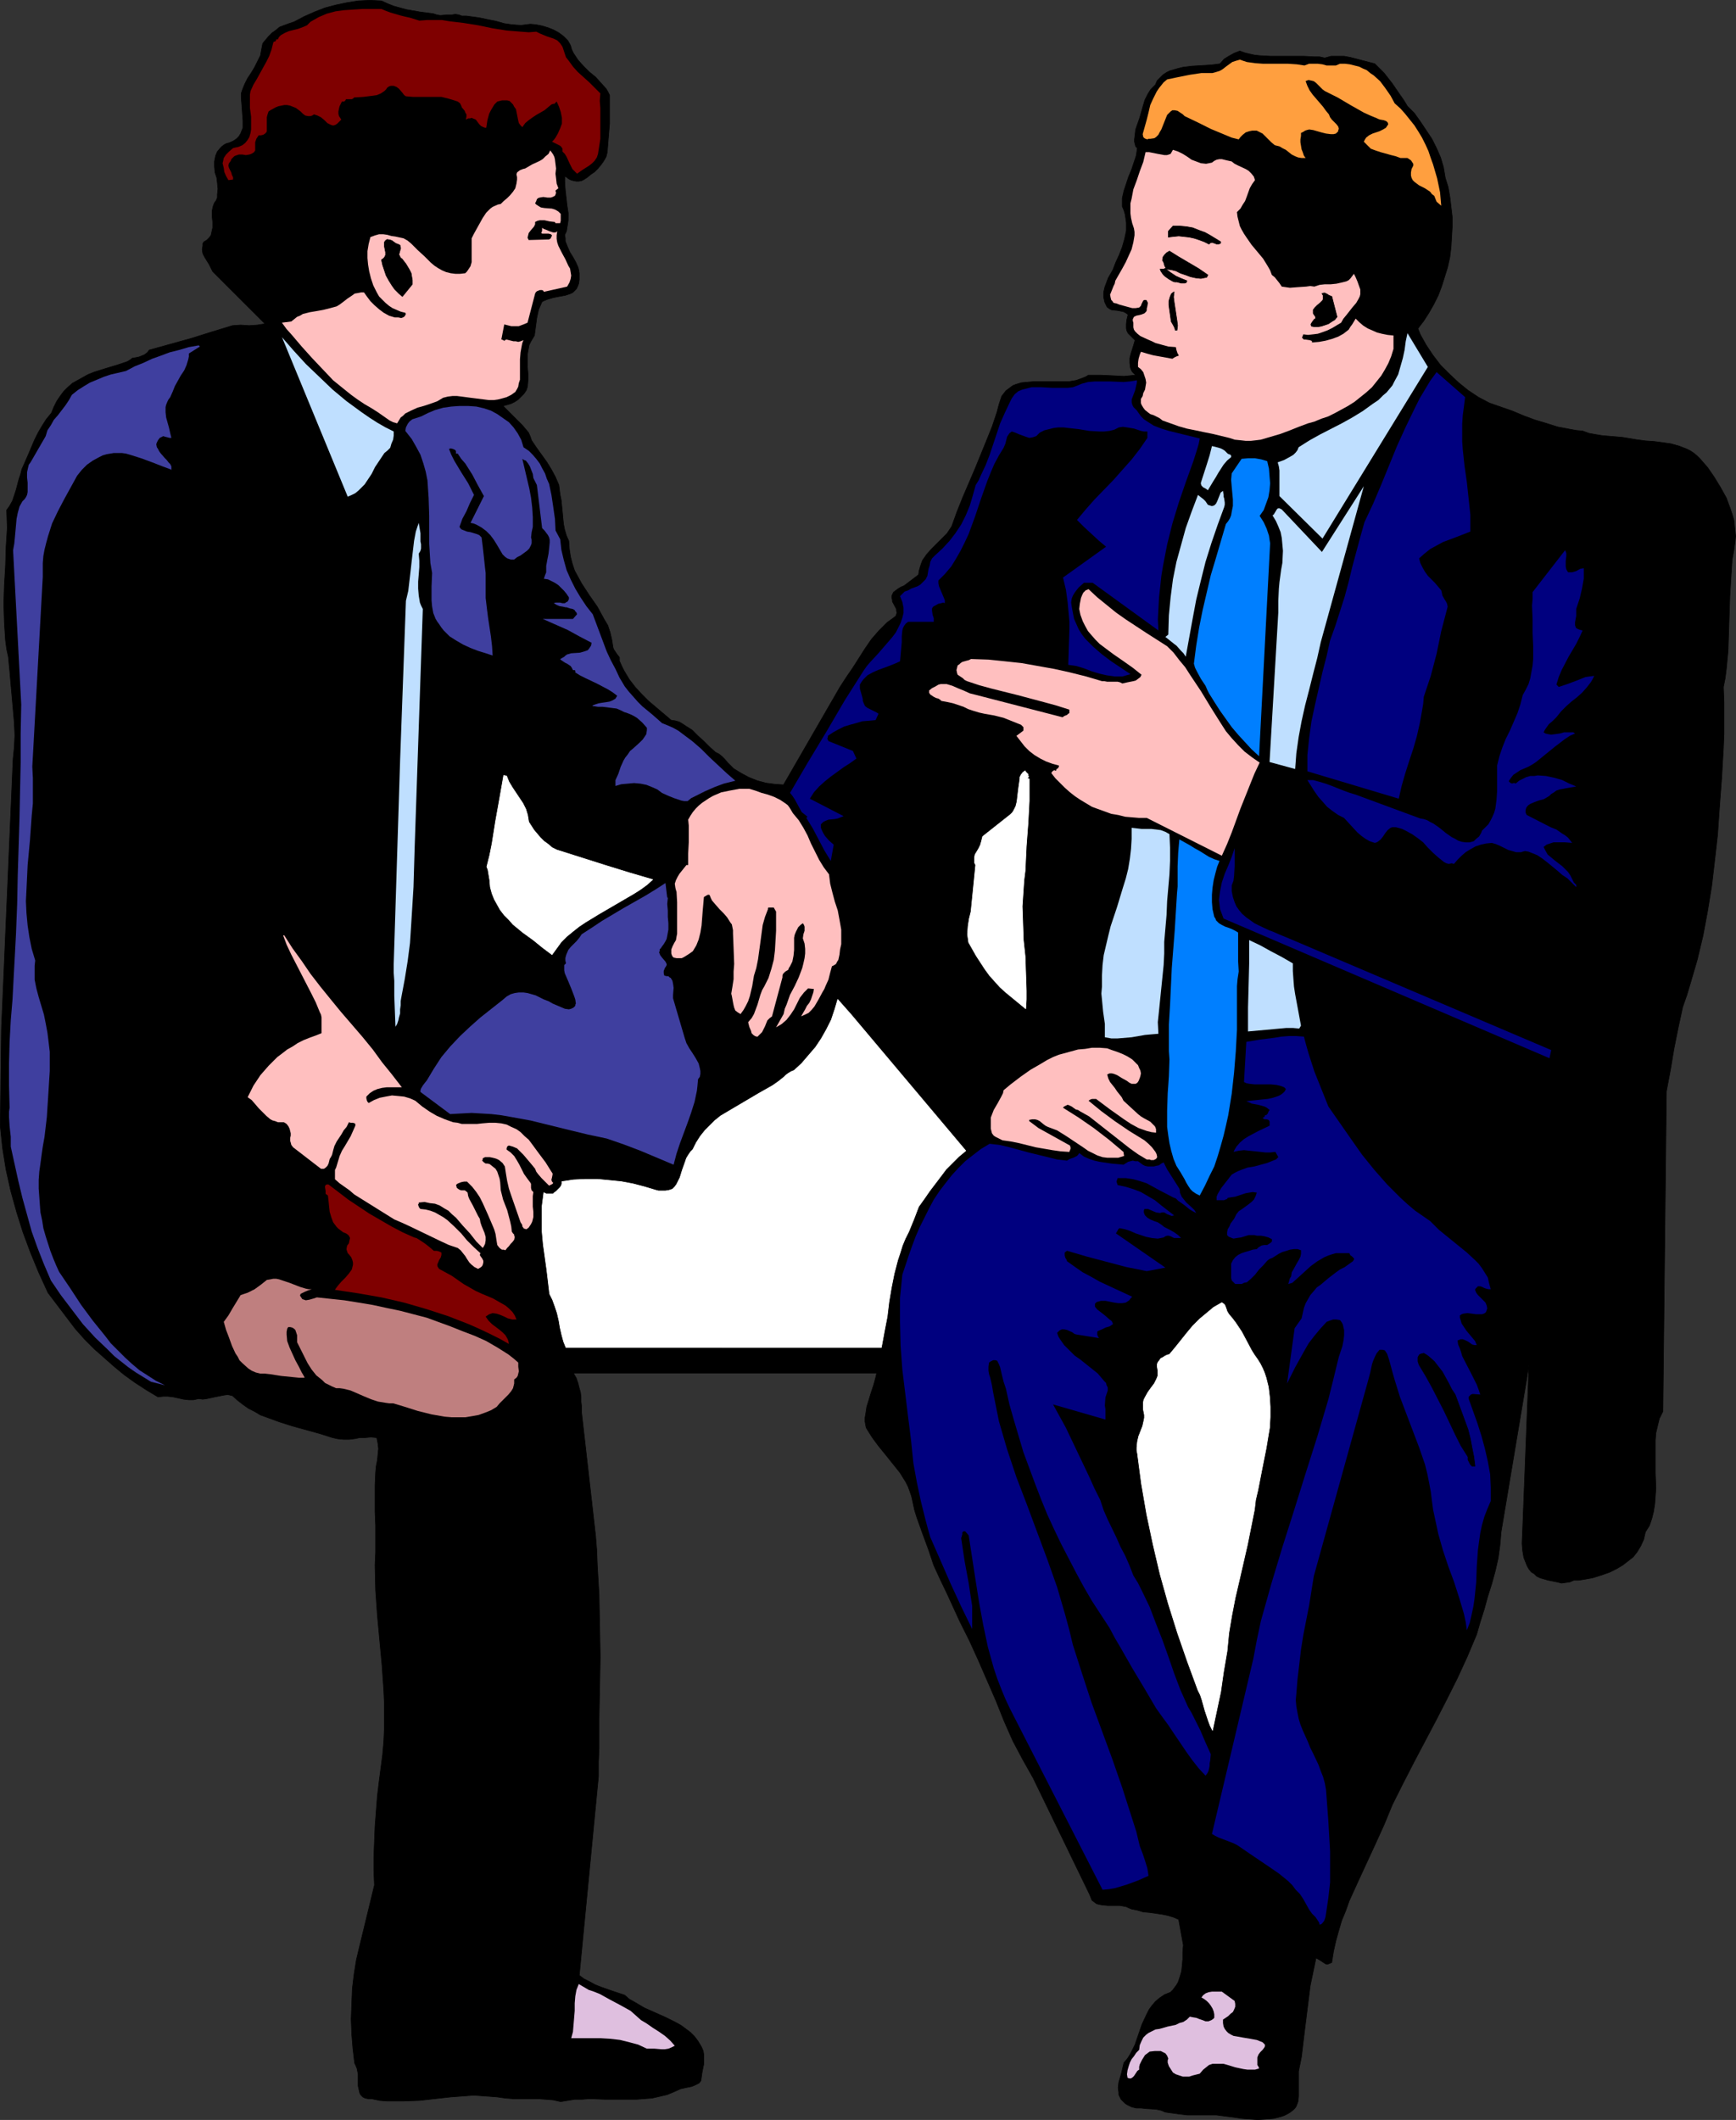 <?xml version="1.0" encoding="UTF-8" standalone="no"?>
<svg
   version="1.0"
   width="127.545mm"
   height="155.754mm"
   id="svg43"
   sodipodi:docname="Businessmen Talking 1.wmf"
   xmlns:inkscape="http://www.inkscape.org/namespaces/inkscape"
   xmlns:sodipodi="http://sodipodi.sourceforge.net/DTD/sodipodi-0.dtd"
   xmlns="http://www.w3.org/2000/svg"
   xmlns:svg="http://www.w3.org/2000/svg">
  <rect width="100%" height="100%" fill="#333333" stroke="none"/>
  <sodipodi:namedview
     id="namedview43"
     pagecolor="#ffffff"
     bordercolor="#000000"
     borderopacity="0.25"
     inkscape:showpageshadow="2"
     inkscape:pageopacity="0.0"
     inkscape:pagecheckerboard="0"
     inkscape:deskcolor="#d1d1d1"
     inkscape:document-units="mm" />
  <defs
     id="defs1">
    <pattern
       id="WMFhbasepattern"
       patternUnits="userSpaceOnUse"
       width="6"
       height="6"
       x="0"
       y="0" />
  </defs>
  <path
     style="fill:#000000;fill-opacity:1;fill-rule:evenodd;stroke:#000000;stroke-width:0.162px;stroke-linecap:round;stroke-linejoin:round;stroke-miterlimit:4;stroke-dasharray:none;stroke-opacity:1"
     d="m 73.61,89.925 -1.131,0.162 -0.97,0.162 -2.262,0.162 -2.424,-0.162 -2.262,0.162 -5.818,1.778 -5.656,1.778 -5.818,1.616 -5.818,1.616 -0.485,0.646 -0.808,0.646 -0.808,0.323 -0.808,0.323 -0.808,0.162 -0.97,0.162 -0.646,0.485 -0.808,0.485 -2.909,0.97 -3.232,0.97 -3.07,0.97 -1.616,0.646 -1.454,0.808 -1.454,0.808 -1.454,0.808 -1.293,1.131 -1.131,1.131 -0.97,1.293 -0.97,1.454 -0.808,1.616 -0.646,1.616 -1.454,1.778 -1.131,1.778 -1.131,1.939 -0.97,1.939 -1.778,4.201 -1.778,4.04 -0.323,1.293 -0.485,1.454 -0.808,3.07 -0.485,1.454 -0.485,1.454 -0.808,1.454 -0.808,1.131 0.162,5.009 -0.323,5.171 -0.162,5.333 -0.323,5.332 -0.162,5.171 0.162,5.171 0.162,2.585 0.162,2.424 0.323,2.424 0.485,2.262 0.162,1.778 0.162,1.616 0.323,3.717 0.646,7.272 0.323,3.717 0.162,3.555 -0.162,3.393 -0.162,1.616 -0.162,1.616 -3.232,74.817 -0.323,26.986 v 0.162 l 0.646,6.14 0.97,5.979 1.293,5.817 1.616,5.817 1.778,5.656 2.101,5.656 2.262,5.494 2.586,5.656 7.595,10.019 2.586,2.909 2.747,2.747 2.747,2.424 2.747,2.424 2.747,2.262 2.909,2.101 3.232,2.101 3.232,1.939 1.454,-0.162 h 1.293 l 1.454,0.162 1.454,0.323 1.454,0.323 1.454,0.162 h 1.293 l 1.454,-0.323 1.131,0.162 1.131,-0.162 2.262,-0.485 2.424,-0.485 1.131,-0.162 1.293,0.323 1.454,1.293 1.454,1.131 1.616,1.131 1.616,0.808 1.616,0.97 1.778,0.646 3.555,1.293 3.555,1.131 7.595,2.101 3.555,1.131 1.454,0.323 1.616,0.162 h 1.454 l 1.454,-0.162 1.616,-0.323 h 1.454 l 1.616,-0.162 1.616,0.162 0.323,1.616 0.162,1.454 -0.162,1.616 -0.162,1.616 -0.323,1.616 -0.162,1.778 -0.162,3.555 v 3.555 3.717 l 0.162,3.878 v 3.717 3.717 l -0.162,3.555 0.162,6.948 0.485,6.948 0.646,6.948 0.646,6.948 0.485,6.948 0.162,3.555 v 3.555 3.555 l -0.162,3.555 -0.323,3.717 -0.485,3.717 -0.485,3.717 -0.485,4.04 -0.323,4.201 -0.323,4.201 -0.162,4.201 -0.162,4.201 v 4.04 l 0.162,3.878 -4.04,16.644 -0.97,4.04 -0.646,4.04 -0.485,4.04 -0.162,4.201 -0.162,4.201 0.162,4.201 0.323,4.04 0.485,4.04 0.323,0.646 0.323,0.808 0.323,1.616 v 3.232 l 0.323,1.454 0.162,0.646 0.323,0.485 0.485,0.485 0.646,0.323 0.808,0.162 h 0.97 l 2.262,0.485 2.101,0.162 h 2.262 2.101 l 4.525,-0.162 8.727,-0.97 4.363,-0.323 2.101,-0.162 2.101,0.162 2.262,0.162 2.101,0.162 2.262,0.323 2.101,0.162 h 6.787 l 2.262,0.162 2.101,0.162 2.101,0.485 1.939,-0.323 1.939,-0.323 h 2.101 l 2.101,-0.162 4.202,0.162 h 4.525 4.363 l 2.101,-0.162 2.101,-0.162 2.101,-0.485 2.101,-0.485 1.939,-0.808 1.778,-0.808 1.454,-0.323 1.616,-0.323 0.808,-0.323 0.646,-0.323 0.646,-0.323 0.485,-0.646 0.162,-1.131 0.162,-1.131 0.485,-2.424 v -1.293 -1.131 l -0.162,-1.131 -0.485,-1.131 -0.97,-1.616 -0.97,-1.293 -1.131,-1.131 -1.293,-0.97 -1.293,-0.97 -1.454,-0.808 -2.909,-1.454 -5.818,-2.585 -2.747,-1.616 -1.454,-0.808 -1.293,-1.131 -3.394,-1.131 -3.232,-1.131 -1.616,-0.646 -1.454,-0.808 -1.616,-0.808 -1.293,-0.97 5.333,-55.264 v -4.04 l 0.162,-3.878 v -8.241 l 0.162,-8.403 0.162,-8.564 -0.162,-8.726 -0.162,-8.564 -0.485,-8.241 -0.162,-4.201 -0.323,-4.04 -3.878,-34.096 v -1.616 l -0.162,-1.454 v -1.293 l -0.162,-1.293 -0.323,-1.131 -0.323,-1.293 -0.485,-1.454 -0.808,-1.454 h 84.195 l -0.162,0.808 -0.162,0.646 -0.485,1.778 -0.646,1.939 -0.646,2.101 -0.646,2.101 -0.323,2.101 -0.162,0.97 v 0.97 l 0.162,0.97 0.162,0.808 1.616,2.585 1.778,2.424 2.101,2.585 1.939,2.424 1.939,2.424 1.616,2.585 0.646,1.293 0.485,1.293 0.485,1.454 0.323,1.454 0.485,2.262 0.646,2.101 1.616,4.525 1.616,4.363 1.454,4.363 1.778,3.878 1.939,4.04 1.778,3.878 1.778,3.878 2.747,5.494 2.424,5.333 4.848,11.15 2.262,5.656 2.424,5.494 2.747,5.171 1.454,2.585 1.454,2.585 15.675,32.318 0.323,0.808 0.323,0.808 0.646,0.485 0.646,0.485 0.646,0.162 0.808,0.162 1.616,0.162 h 1.616 1.778 l 1.778,0.323 0.646,0.323 0.808,0.323 1.616,0.323 1.616,0.485 1.778,0.162 3.394,0.485 1.616,0.323 1.616,0.485 1.454,0.646 1.293,7.11 -0.162,1.939 v 0.97 0.97 l -0.162,1.778 -0.162,1.616 -0.485,1.616 -0.485,1.454 -0.485,0.808 -0.485,0.646 -0.485,0.646 -0.646,0.646 -1.616,0.646 -1.454,0.97 -1.131,0.97 -0.97,1.131 -0.808,1.131 -0.646,1.293 -1.293,2.747 -1.939,5.656 -0.646,1.293 -0.646,1.293 -0.808,1.293 -0.97,1.131 -0.323,1.293 -0.323,1.454 -0.808,2.747 -0.162,1.454 0.162,1.293 v 0.646 l 0.323,0.646 0.323,0.646 0.646,0.646 0.485,0.485 0.485,0.323 1.293,0.646 1.293,0.323 h 1.293 l 1.454,0.162 2.747,0.162 1.454,0.323 1.131,0.485 1.131,0.162 2.424,0.323 2.586,0.323 h 2.586 5.494 l 2.424,0.323 2.586,0.323 2.101,0.323 2.262,0.162 2.101,0.162 2.262,-0.162 2.101,-0.162 1.939,-0.485 0.97,-0.323 0.97,-0.485 0.808,-0.485 0.808,-0.646 0.485,-0.485 0.323,-0.485 0.485,-1.293 0.162,-1.454 v -1.454 -5.494 l 0.808,-4.04 0.485,-4.04 0.485,-4.04 0.485,-3.878 0.485,-3.878 0.485,-3.878 0.808,-3.878 0.808,-3.878 1.131,0.646 0.97,0.646 0.485,0.323 0.485,0.162 0.485,-0.162 0.808,-0.323 0.485,-3.07 0.646,-2.909 0.808,-2.909 0.808,-2.747 1.131,-2.747 0.97,-2.747 2.424,-5.333 4.848,-10.503 2.424,-5.333 2.262,-5.494 2.909,-5.817 3.07,-5.979 3.07,-5.817 3.07,-5.817 3.07,-5.979 2.909,-5.817 2.747,-5.979 2.586,-6.14 0.97,-3.393 1.131,-3.555 0.97,-3.555 1.131,-3.555 0.97,-3.555 0.808,-3.555 0.485,-3.555 0.162,-1.778 0.162,-1.939 7.757,-46.377 -1.778,45.73 -0.162,3.878 0.162,1.939 0.323,1.939 0.646,1.616 0.323,0.808 0.485,0.808 0.646,0.808 0.808,0.485 0.646,0.646 0.97,0.485 2.262,0.646 2.424,0.485 1.293,0.323 1.131,-0.162 1.131,-0.162 1.131,-0.485 h 1.293 l 1.131,-0.162 2.747,-0.485 2.586,-0.808 2.262,-0.808 1.939,-0.97 1.616,-0.97 1.454,-1.131 1.454,-1.131 1.131,-1.454 0.97,-1.616 0.808,-1.778 0.485,-2.101 1.131,-1.778 0.646,-1.939 0.485,-1.939 0.323,-2.101 0.162,-2.101 0.162,-2.262 -0.162,-4.363 v -4.525 -2.101 -2.262 l 0.162,-2.101 0.485,-2.101 0.485,-1.939 0.97,-1.939 v 0 l 0.97,-88.875 1.131,-5.979 0.97,-5.817 1.131,-5.656 1.293,-5.979 1.131,-3.232 0.97,-3.232 1.939,-6.625 1.616,-6.787 1.293,-6.948 1.131,-6.948 0.808,-6.948 0.808,-7.11 0.485,-7.11 0.323,-4.363 0.323,-4.201 0.485,-8.403 0.162,-4.04 v -4.363 -4.201 l -0.162,-4.363 0.485,-2.424 0.323,-2.585 0.485,-5.009 0.162,-5.009 0.162,-5.171 0.162,-5.009 0.323,-5.171 0.323,-5.009 0.485,-2.585 0.323,-2.424 0.162,-1.454 -0.162,-1.454 -0.162,-1.616 -0.162,-1.454 -0.485,-1.616 -0.485,-1.454 -1.131,-3.07 -1.616,-2.909 -1.778,-2.909 -1.778,-2.585 -2.101,-2.424 -0.808,-0.808 -0.97,-0.808 -0.97,-0.646 -0.97,-0.485 -2.101,-0.808 -2.262,-0.646 -2.262,-0.323 -2.424,-0.323 -2.424,-0.162 -2.424,-0.323 -1.939,-0.323 -1.939,-0.323 -1.778,-0.162 -1.939,-0.162 -1.939,-0.162 -1.939,-0.323 -1.778,-0.323 -1.778,-0.646 -1.778,-0.162 -1.778,-0.323 -3.394,-0.646 -3.07,-0.97 -3.232,-0.97 -3.07,-1.131 -3.07,-1.293 -3.232,-1.131 -3.232,-1.131 -3.07,-1.616 -2.909,-1.939 -2.586,-2.101 -2.586,-2.424 -2.424,-2.424 -2.101,-2.747 -1.939,-2.909 -1.616,-2.909 -0.646,-1.616 1.616,-2.101 1.454,-2.262 1.293,-2.262 1.293,-2.585 0.97,-2.585 0.808,-2.585 0.808,-2.585 0.646,-2.909 0.323,-2.747 0.162,-2.747 0.162,-2.747 v -2.909 l -0.323,-2.747 -0.323,-2.747 -0.485,-2.747 -0.808,-2.585 -0.485,-2.909 -0.808,-2.747 -1.131,-2.585 -1.293,-2.585 -1.616,-2.424 -1.616,-2.424 -1.616,-2.262 -1.939,-1.939 -0.97,-1.616 -1.131,-1.616 -2.101,-3.07 -2.262,-2.909 -1.293,-1.293 -1.293,-1.293 -6.787,-1.778 -1.778,-0.323 h -1.778 -1.778 l -1.778,0.485 -1.454,-0.323 h -1.454 l -2.909,-0.162 h -3.07 -3.232 -3.07 l -2.909,-0.162 -1.454,-0.162 -1.454,-0.323 -1.293,-0.323 -1.293,-0.485 -1.616,0.646 -1.454,0.808 -1.293,0.808 -1.131,1.293 -2.424,0.323 -5.333,0.323 -2.586,0.323 -1.293,0.323 -1.131,0.323 -1.131,0.323 -0.97,0.485 -0.97,0.646 -0.808,0.808 -0.808,0.808 -0.485,1.131 -1.293,1.293 -0.808,1.293 -0.808,1.616 -0.485,1.616 -0.97,3.393 -1.131,3.232 -0.162,1.454 -0.162,1.293 v 0.646 l 0.162,0.646 0.162,0.646 0.485,0.485 -0.323,2.101 -0.646,1.939 -0.646,1.939 -0.808,1.939 -0.646,1.939 -0.646,1.939 -0.485,2.101 v 2.262 l 0.485,1.131 0.323,1.131 0.162,1.131 0.162,1.131 v 1.131 1.131 l -0.485,2.262 -0.646,2.262 -0.808,2.101 -0.97,2.101 -0.808,2.101 -0.646,1.131 -0.646,1.131 -0.485,1.293 -0.485,1.293 -0.323,1.454 v 1.293 l 0.323,1.454 0.323,0.646 0.323,0.646 0.646,0.485 0.646,0.323 1.616,0.162 1.616,0.323 0.646,0.323 0.646,0.485 -0.323,1.293 -0.162,1.293 v 1.293 l 0.162,0.646 0.323,0.646 1.939,1.939 -0.323,1.131 -0.808,2.585 -0.323,1.293 v 1.293 l 0.162,1.293 0.162,0.485 0.323,0.646 0.485,0.485 0.485,0.485 -1.616,0.162 -1.616,0.162 -3.07,-0.162 -3.394,-0.162 h -1.616 -1.778 l -0.808,0.485 -0.808,0.323 -1.778,0.646 -1.939,0.323 h -1.778 -4.04 -3.878 l -1.778,0.162 -1.778,0.162 -1.616,0.485 -0.808,0.323 -0.646,0.485 -0.646,0.485 -0.646,0.485 -0.485,0.646 -0.646,0.808 -0.323,0.97 -0.323,0.97 -0.323,1.131 -0.323,1.293 -1.293,3.878 -1.616,4.04 -3.232,7.918 -3.394,7.918 -1.616,4.04 -1.454,4.04 -0.646,0.97 -0.646,0.97 -1.454,1.454 -1.454,1.454 -1.454,1.454 -1.293,1.454 -1.131,1.616 -0.323,0.808 -0.323,0.97 -0.323,1.131 -0.162,1.131 -3.394,2.585 -0.646,0.485 -0.808,0.323 -0.808,0.485 -0.646,0.485 -0.646,0.485 -0.323,0.646 -0.162,0.485 v 0.485 l 0.162,0.485 v 0.485 l 1.131,2.101 v 0.485 l 0.162,0.485 -0.162,0.485 -0.162,0.485 -1.293,0.97 -1.131,0.808 -2.262,2.262 -2.101,2.424 -1.778,2.585 -3.394,5.332 -1.778,2.585 -1.778,2.747 -15.675,27.147 -2.424,-0.162 -2.424,-0.323 -2.424,-0.646 -2.424,-0.97 -2.101,-1.131 -2.101,-1.293 -1.616,-1.616 -0.808,-0.97 -0.808,-0.808 -0.808,-0.646 -0.97,-0.485 -1.616,-1.454 -1.616,-1.616 -1.616,-1.454 -1.616,-1.616 -1.778,-1.131 -0.97,-0.646 -0.808,-0.485 -1.131,-0.323 -1.131,-0.162 -2.101,-1.778 -2.101,-1.778 -2.101,-1.778 -1.939,-1.939 -1.778,-1.939 -1.616,-2.101 -1.454,-2.424 -0.646,-1.293 -0.646,-1.454 v -0.485 -0.485 l -0.646,-0.808 -0.646,-0.97 -0.323,-0.485 -0.162,-0.485 -0.323,-2.101 -0.485,-2.101 -0.646,-1.939 -0.97,-1.616 -0.97,-1.778 -0.97,-1.778 -2.262,-3.232 -2.101,-3.232 -0.97,-1.778 -0.97,-1.778 -0.646,-1.939 -0.485,-1.939 -0.323,-2.101 -0.162,-2.262 -0.646,-1.454 -0.485,-1.616 -0.323,-1.616 -0.162,-1.616 -0.162,-1.778 -0.162,-1.616 -0.162,-1.616 -0.323,-1.616 -0.162,-1.293 -0.162,-1.293 -0.485,-1.131 -0.485,-1.131 -1.131,-2.101 -1.293,-2.101 -2.909,-4.04 -1.293,-1.939 -0.323,-0.97 -0.485,-1.131 -0.808,-0.97 -0.808,-0.97 -1.778,-1.778 -1.778,-1.778 -1.939,-1.939 1.131,-0.323 1.131,-0.323 0.97,-0.485 0.97,-0.646 0.808,-0.808 0.808,-0.808 0.646,-0.97 0.323,-0.97 0.162,-1.778 v -1.778 l -0.162,-1.939 v -1.778 -1.777 l 0.323,-1.778 0.162,-0.808 0.485,-0.97 0.485,-0.808 0.485,-0.808 0.323,-2.424 0.323,-2.424 0.485,-2.262 0.485,-1.131 0.485,-1.131 0.646,-0.323 0.808,-0.323 1.616,-0.485 0.808,-0.162 0.808,-0.162 1.778,-0.323 1.454,-0.485 0.646,-0.323 0.485,-0.485 0.485,-0.485 0.323,-0.646 0.323,-0.808 0.162,-1.131 v -0.97 -0.808 l -0.162,-0.97 -0.162,-0.646 -0.646,-1.454 -0.808,-1.454 -0.808,-1.293 -0.646,-1.454 -0.646,-1.616 v -0.808 l -0.162,-0.97 0.485,-0.97 0.162,-0.97 0.162,-0.97 0.162,-1.131 V 59.223 l -0.323,-2.101 -0.485,-4.201 -0.162,-2.101 v -1.939 l 0.485,0.323 0.646,0.485 0.646,0.323 0.646,0.162 0.808,0.162 h 0.646 l 0.808,-0.162 0.646,-0.323 0.97,-0.646 0.97,-0.808 0.97,-0.646 0.97,-0.97 0.808,-0.97 0.808,-1.131 0.646,-1.131 0.323,-1.293 0.162,-2.101 0.162,-1.939 0.323,-3.878 v -3.878 -1.939 -2.101 l -0.485,-0.97 -0.485,-0.808 -1.454,-1.616 -1.454,-1.616 -1.778,-1.454 -1.616,-1.616 -1.454,-1.616 -0.646,-0.97 -0.646,-0.97 -0.485,-0.97 -0.323,-1.131 -0.323,-0.646 -0.485,-0.808 -1.131,-1.131 -1.293,-0.97 -1.454,-0.808 -1.616,-0.646 -1.616,-0.485 -1.616,-0.323 -1.616,-0.162 -1.293,0.162 -1.293,0.162 -2.424,-0.162 -2.262,-0.323 -2.262,-0.646 -2.424,-0.485 -2.262,-0.485 -2.424,-0.323 -1.131,-0.162 h -1.293 L 127.423,4.121 126.454,3.959 125.484,4.121 H 124.353 L 122.252,4.282 121.282,4.121 120.313,3.797 116.596,3.313 112.879,2.666 111.102,2.181 109.324,1.697 107.708,1.05 105.93,0.242 102.698,0.081 99.466,0.242 96.396,0.727 93.325,1.374 l -3.07,0.808 -2.909,1.131 -2.909,1.293 -2.747,1.454 -1.454,0.485 -1.293,0.485 -1.293,0.485 -0.97,0.808 -1.131,0.808 -0.97,0.97 -1.616,1.939 -0.162,0.808 -0.162,0.808 -0.323,1.778 -0.808,1.616 -0.808,1.616 -0.97,1.616 -0.97,1.454 -0.808,1.616 -0.646,1.616 -0.323,0.97 v 1.131 l 0.162,2.101 0.162,2.262 0.162,2.101 v 0.97 0.97 l -0.323,0.808 -0.323,0.808 -0.485,0.808 -0.646,0.646 -0.97,0.646 -1.131,0.485 -0.646,0.162 -0.646,0.323 -0.646,0.485 -0.485,0.485 -0.808,0.97 -0.485,1.131 -0.162,0.808 -0.162,0.808 v 1.454 l 0.162,1.616 0.485,1.454 0.162,1.454 0.162,1.616 -0.162,1.616 v 0.808 l -0.323,0.808 -0.485,0.646 -0.323,0.808 -0.162,0.646 -0.162,0.808 v 1.454 l 0.162,1.616 v 1.616 l -0.162,0.646 -0.162,0.808 -0.162,0.646 -0.485,0.646 -0.646,0.646 -0.808,0.485 -0.323,0.485 v 0.646 l -0.162,0.97 0.162,1.131 0.485,0.97 1.293,2.101 0.485,0.97 0.485,0.97 z"
     id="path1" />
  <path
     style="fill:#7f0000;fill-opacity:1;fill-rule:evenodd;stroke:none"
     d="m 86.215,6.06 -0.485,0.485 -0.485,0.485 -1.131,0.485 -1.293,0.485 -1.293,0.323 -1.293,0.323 -1.131,0.485 -1.131,0.646 -0.485,0.485 -0.323,0.646 h -0.485 v 0.162 0.162 l -0.323,0.323 h -0.323 l -0.162,0.323 -0.485,1.939 -0.646,1.778 -0.808,1.616 -0.808,1.454 -1.778,3.232 -0.97,1.616 -0.808,1.778 -0.162,0.97 v 1.131 2.585 l 0.323,2.424 v 1.131 1.293 1.131 l -0.162,0.97 -0.323,1.131 -0.485,0.808 -0.646,0.808 -0.808,0.646 -1.131,0.485 -0.808,0.162 -0.646,0.162 -1.131,0.97 -0.808,0.808 -0.323,0.485 -0.323,0.485 -0.162,0.808 -0.162,0.646 0.323,1.293 0.162,1.131 0.485,1.131 0.646,1.131 1.293,-0.162 v -0.646 l -0.323,-0.646 -0.162,-0.646 -0.323,-0.646 -0.323,-0.646 -0.162,-0.646 0.162,-0.646 0.485,-0.646 0.162,-0.485 0.485,-0.485 0.323,-0.323 0.323,-0.162 0.97,-0.323 h 0.97 l 0.97,0.162 0.97,-0.162 0.485,-0.162 0.323,-0.162 0.485,-0.323 0.323,-0.485 v -1.131 -1.131 l 0.323,-0.97 0.323,-0.485 0.323,-0.485 h 0.646 l 0.646,-0.162 0.485,-0.323 0.323,-0.323 0.162,-0.323 v -0.485 -1.616 -0.646 -1.131 l 0.162,-0.646 0.162,-0.485 0.162,-0.485 0.485,-0.323 1.454,-0.808 0.808,-0.323 0.808,-0.162 0.808,-0.162 h 0.808 l 0.808,0.162 0.808,0.323 0.808,0.323 0.646,0.485 0.646,0.485 0.646,0.646 0.646,0.485 0.808,0.162 h 0.323 0.323 l 0.485,-0.162 0.485,-0.323 0.485,0.162 0.485,0.162 0.97,0.485 0.97,0.808 0.808,0.808 0.97,0.485 0.485,0.162 H 92.679 L 93.164,34.661 93.648,34.338 94.133,33.853 94.78,33.207 94.456,32.722 94.133,32.237 93.972,31.591 v -0.646 l 0.162,-0.808 0.162,-0.646 0.323,-0.646 0.323,-0.646 h 0.646 l 0.323,-0.323 0.162,-0.323 h 0.808 0.808 l 0.323,-0.162 0.323,-0.323 2.586,-0.162 2.586,-0.323 1.131,-0.162 1.131,-0.485 0.97,-0.646 0.485,-0.485 0.323,-0.485 0.485,-0.323 0.485,-0.162 h 0.485 0.323 l 0.808,0.323 0.646,0.485 0.97,1.131 0.485,0.646 0.485,0.323 1.939,0.162 h 5.979 1.939 l 1.939,0.485 1.616,0.485 0.97,0.323 0.646,0.485 0.323,0.646 0.162,0.485 0.808,0.97 0.162,0.485 0.323,0.485 v 0.646 l -0.162,0.808 0.646,-0.323 h 0.485 l 0.485,-0.162 0.323,0.162 0.808,0.323 0.485,0.646 0.485,0.646 0.485,0.485 0.646,0.323 0.485,0.162 h 0.323 l 0.323,-2.101 0.485,-1.778 0.485,-0.97 0.485,-0.808 0.485,-0.808 0.808,-0.808 0.646,-0.162 0.646,-0.162 h 0.808 0.646 l 0.646,0.162 0.485,0.485 0.485,0.485 0.323,0.646 0.485,0.646 0.162,0.808 0.323,1.616 0.162,0.808 0.162,0.646 0.485,0.646 0.485,0.485 0.808,-1.131 0.97,-0.808 1.131,-0.808 0.97,-0.646 1.131,-0.646 1.131,-0.646 0.97,-0.808 0.97,-0.808 0.485,-0.162 h 0.323 l 0.323,-0.323 0.323,-0.323 0.646,1.454 0.485,1.454 0.323,1.616 v 1.616 l -0.485,1.293 -0.646,1.454 -0.646,1.131 -0.485,0.646 -0.485,0.485 0.97,0.485 0.97,0.485 0.323,0.162 0.323,0.323 0.323,0.485 v 0.808 l 0.646,0.646 0.485,0.808 0.808,1.778 0.808,1.616 0.646,0.646 0.646,0.646 1.616,-1.131 1.778,-1.131 0.808,-0.646 0.646,-0.646 0.646,-0.97 0.323,-0.97 0.323,-2.101 0.323,-2.101 v -2.101 -2.101 -2.262 -2.101 l -0.162,-1.939 0.162,-2.101 -1.454,-1.454 -1.616,-1.616 -3.232,-2.909 -1.293,-1.454 -1.293,-1.778 -0.646,-0.808 -0.323,-0.97 -0.323,-0.97 -0.323,-0.97 -0.646,-0.97 -0.808,-0.808 -0.97,-0.485 -0.97,-0.323 -0.97,-0.323 -1.939,-0.808 -0.97,-0.485 -2.101,0.162 -2.101,-0.162 -2.101,-0.162 -1.939,-0.162 -4.04,-0.646 -3.878,-0.808 -4.04,-0.646 -4.04,-0.485 -1.939,-0.323 h -1.939 -2.262 l -2.101,0.162 -2.586,-0.808 -1.454,-0.323 -1.293,-0.323 -2.747,-0.808 -1.293,-0.485 -1.131,-0.485 h -2.586 -2.747 L 98.012,2.666 95.588,2.828 93.164,3.151 90.74,3.797 89.608,4.282 88.477,4.767 87.346,5.413 Z"
     id="path2" />
  <path
     style="fill:#ff9f3f;fill-opacity:1;fill-rule:evenodd;stroke:none"
     d="m 336.698,20.28 h -1.616 -1.454 l -3.232,0.485 -3.232,0.646 -3.07,0.646 -0.97,0.808 -0.646,0.808 -0.646,0.808 -0.646,0.97 -0.97,1.939 -0.808,1.778 -0.485,2.101 -0.485,1.939 -1.131,4.04 0.162,0.808 0.323,0.323 0.323,0.162 0.485,0.162 0.323,-0.162 h 0.485 l 1.131,-0.162 0.485,-0.323 0.646,-0.646 0.323,-0.646 0.485,-0.808 0.646,-1.616 0.323,-0.808 0.323,-0.808 0.323,-0.808 0.485,-0.485 0.485,-0.485 0.485,-0.323 h 0.646 l 0.808,0.162 0.485,0.323 0.485,0.323 0.485,0.323 0.485,0.485 3.717,1.778 3.555,1.778 3.878,1.616 1.939,0.808 1.939,0.485 0.485,-0.646 0.646,-0.646 0.808,-0.646 0.485,-0.162 0.485,-0.162 0.808,-0.162 h 0.646 0.646 l 0.646,0.323 0.97,0.485 0.808,0.808 0.808,0.808 0.808,0.808 0.97,0.808 0.646,0.162 0.646,0.162 0.808,0.485 0.97,0.485 1.616,1.293 0.97,0.485 0.808,0.323 0.97,0.162 h 1.131 l -0.485,-0.646 -0.323,-0.97 -0.323,-0.808 -0.162,-0.97 -0.162,-0.97 v -0.808 l 0.162,-0.97 v -0.808 l 0.646,-0.323 0.485,-0.323 0.485,-0.162 0.646,-0.162 1.131,0.162 1.131,0.323 1.131,0.323 1.293,0.323 1.293,0.162 h 0.808 l 0.646,-0.162 0.323,-0.323 0.323,-0.323 V 36.116 l 0.162,-0.323 -0.162,-0.646 -0.485,-0.646 -0.646,-0.646 -0.646,-0.646 -0.485,-0.646 -0.323,-0.808 -0.808,-0.97 -0.808,-1.131 -1.939,-2.262 -0.97,-1.131 -0.808,-1.131 -0.646,-1.293 -0.485,-1.293 0.323,-0.162 0.485,-0.162 0.808,0.162 0.646,0.162 0.646,0.485 1.131,1.131 0.646,0.646 0.646,0.485 3.555,1.778 3.555,2.101 3.717,2.101 1.778,0.808 1.939,0.808 0.323,0.162 0.485,0.162 0.97,0.162 0.485,0.162 0.323,0.162 0.323,0.323 0.162,0.485 -0.323,0.485 -0.323,0.485 -0.808,0.485 -0.97,0.485 -0.97,0.323 -0.97,0.323 -0.97,0.485 -0.808,0.646 -0.323,0.485 -0.323,0.646 0.485,0.485 0.485,0.485 0.97,0.97 1.293,0.485 1.454,0.485 2.909,0.808 1.293,0.323 1.293,0.485 h 0.808 0.646 0.485 l 0.485,0.323 0.485,0.323 0.323,0.485 0.323,0.485 v 0.485 l -0.485,0.97 -0.162,0.97 v 0.808 l 0.162,0.646 0.323,0.646 0.485,0.485 1.293,0.97 1.616,0.808 1.454,0.97 0.485,0.646 0.646,0.485 0.323,0.808 0.323,0.808 1.293,1.131 -0.323,-3.717 -0.808,-3.878 -1.131,-3.878 -0.646,-1.778 -0.646,-1.939 -0.808,-1.778 -0.97,-1.939 -0.97,-1.616 -1.131,-1.778 -1.293,-1.616 -1.293,-1.616 -1.293,-1.454 -1.616,-1.454 -1.131,-2.101 -1.454,-2.101 -1.454,-1.939 -1.778,-1.616 -0.97,-0.646 -0.97,-0.808 -1.131,-0.485 -0.97,-0.485 -1.293,-0.323 -1.293,-0.323 -1.293,-0.162 h -1.454 l -1.131,0.485 h -1.293 -1.293 l -1.131,-0.323 -1.293,-0.162 h -1.131 -1.293 l -1.293,0.485 -2.101,-0.323 -2.424,-0.162 h -2.262 -2.424 -2.262 l -2.262,-0.162 -2.262,-0.323 -0.97,-0.323 -0.97,-0.323 -1.131,0.323 -0.97,0.323 -1.778,1.293 -0.808,0.646 -0.808,0.485 -0.97,0.323 z"
     id="path3" />
  <path
     style="fill:#ffbfbf;fill-opacity:1;fill-rule:evenodd;stroke:none"
     d="m 324.416,96.228 2.101,0.162 0.162,0.808 0.162,0.485 0.162,0.485 0.162,0.162 0.162,0.485 v 0 h -0.162 l -0.485,0.162 -0.323,0.162 -0.323,0.162 -0.485,0.323 -1.778,-0.323 -1.778,-0.323 -1.778,-0.323 -1.778,-0.485 -1.616,-0.485 -0.323,0.808 -0.323,1.131 -0.162,1.131 v 1.131 l 0.808,0.646 0.646,0.808 0.323,0.97 0.323,0.97 0.162,0.97 -0.162,0.97 -0.162,0.97 -0.485,0.97 -0.162,0.808 -0.485,0.808 v 0.808 0.323 l 0.162,0.485 0.485,0.808 0.485,0.646 0.808,0.646 0.646,0.485 0.97,0.323 1.616,0.808 0.808,0.646 2.262,0.808 2.262,0.808 2.262,0.646 2.424,0.485 2.262,0.485 2.424,0.485 4.686,1.131 1.454,0.485 1.616,0.162 1.454,0.162 h 1.454 l 1.454,-0.162 1.293,-0.162 2.747,-0.808 2.747,-0.808 2.586,-0.97 2.424,-0.97 2.586,-0.97 1.778,-0.485 1.939,-0.808 1.939,-0.646 1.939,-0.97 1.778,-0.97 1.778,-0.97 1.778,-1.131 1.616,-1.293 1.616,-1.293 1.616,-1.454 1.293,-1.616 1.293,-1.616 0.97,-1.616 0.97,-1.778 0.808,-1.939 0.646,-2.101 v -3.717 l -1.616,-0.162 -1.616,-0.323 -1.293,-0.323 -1.454,-0.646 -1.131,-0.485 -1.293,-0.808 -1.131,-0.97 -0.97,-0.97 -0.485,0.808 -0.485,0.808 -0.485,0.646 -0.485,0.808 -1.454,1.131 -1.454,0.808 -1.778,0.646 -1.778,0.485 -1.778,0.323 -1.939,0.162 v -0.323 l -0.162,-0.162 -0.485,-0.162 -1.131,-0.162 h -0.485 l -0.323,-0.323 -0.162,-0.162 v -0.162 l 0.162,-0.323 0.162,-0.485 1.293,0.162 1.454,-0.162 1.293,-0.162 1.454,-0.485 1.293,-0.485 1.293,-0.646 2.424,-1.454 0.646,-1.131 0.808,-0.97 1.778,-2.262 0.97,-1.131 0.646,-1.131 0.323,-0.646 0.162,-0.646 v -0.646 -0.646 l -0.808,-2.262 -0.485,-1.131 -0.485,-0.97 -0.485,0.646 -0.485,0.646 -0.485,0.485 -0.646,0.323 -1.293,0.323 -1.454,0.323 -1.616,0.162 h -1.616 l -1.454,0.162 -1.454,0.485 -1.131,-0.162 -1.131,0.162 -2.424,0.162 -2.101,0.162 -1.131,-0.162 -1.131,-0.162 -0.646,-0.97 -0.646,-0.808 -0.646,-0.808 -0.808,-0.646 -0.485,-1.293 -0.646,-1.131 -1.293,-2.101 -1.616,-1.939 -1.616,-1.939 -1.454,-2.101 -0.646,-0.97 -0.646,-1.131 -0.485,-0.97 -0.323,-1.293 -0.323,-1.293 -0.162,-1.293 0.97,-0.97 0.646,-1.131 0.646,-0.97 0.485,-1.293 0.808,-2.262 0.646,-1.131 0.808,-1.131 -0.162,-0.485 -0.162,-0.485 -0.646,-0.808 -0.808,-0.808 -0.808,-0.485 -2.101,-0.97 -0.97,-0.485 -0.808,-0.646 -1.454,-0.323 -0.646,-0.162 -0.646,-0.162 h -0.646 l -0.808,0.162 -0.646,0.323 -0.646,0.485 -0.808,0.162 -0.808,0.162 -1.454,-0.162 -1.293,-0.485 -1.293,-0.485 -1.131,-0.808 -1.293,-0.808 -1.293,-0.646 -1.454,-0.485 -0.646,1.131 -0.97,0.323 h -0.808 l -1.778,-0.323 -1.616,-0.323 -0.808,-0.162 h -0.97 l -0.646,2.747 -0.97,2.585 -0.808,2.424 -0.97,2.585 -0.485,2.585 -0.323,1.293 v 1.454 1.293 l 0.162,1.293 0.323,1.454 0.485,1.454 0.162,0.97 v 0.97 l -0.323,1.939 -0.485,1.939 -0.808,1.778 -0.808,1.778 -0.97,1.778 -1.939,3.393 -0.162,0.808 -0.323,0.646 -0.646,1.616 -0.323,0.808 0.162,0.808 0.162,0.646 0.323,0.323 0.323,0.485 0.808,0.162 0.808,0.323 1.778,0.485 1.778,0.485 h 0.97 l 0.97,-0.162 0.485,-0.485 0.162,-0.485 0.323,-0.646 0.162,-0.323 0.323,-0.162 h 0.485 l 0.162,0.162 0.162,0.323 0.162,0.323 -0.162,0.97 -0.162,0.646 v 0.485 l -0.162,0.323 -0.323,0.323 -0.162,0.162 -0.808,0.323 -0.646,0.162 -0.808,0.162 -0.646,0.323 -0.162,0.323 -0.162,0.323 v 0.485 l 0.162,0.485 v 0.646 0.646 l 0.162,0.646 0.323,0.485 0.646,0.646 0.808,0.646 2.101,0.97 1.131,0.485 0.97,0.485 z"
     id="path4" />
  <path
     style="fill:#ffbfbf;fill-opacity:1;fill-rule:evenodd;stroke:none"
     d="m 148.593,81.523 0.162,-0.323 0.323,-0.323 0.808,-0.323 h 0.646 l 0.323,0.162 0.162,0.323 6.464,-1.454 0.646,-1.131 0.323,-0.97 0.162,-0.97 -0.162,-0.97 -0.162,-0.97 -0.485,-0.808 -0.808,-1.778 -0.97,-1.778 -0.97,-1.939 -0.323,-0.97 -0.162,-0.97 v -0.97 l 0.162,-1.131 -0.485,0.323 h -0.646 l -0.97,-0.323 -1.131,-0.485 -0.485,-0.162 -0.485,-0.323 v 0.323 0.485 l -0.162,0.485 -0.162,0.162 h 0.162 l 0.162,0.162 h 0.485 1.293 l 0.646,0.162 0.162,0.162 0.162,0.162 v 0.162 l -0.162,0.162 -0.162,0.485 -0.485,0.323 -5.656,0.162 -0.162,-0.323 -0.162,-0.323 0.162,-0.646 0.162,-0.646 0.485,-0.646 0.97,-1.131 0.323,-0.646 v -0.646 l 0.646,-0.323 0.646,-0.162 h 0.646 0.646 l 1.454,0.323 1.454,0.162 0.162,0.323 h 0.323 0.97 l 0.162,-0.646 V 60.677 60.031 59.385 l -0.323,-0.323 -0.323,-0.323 -0.808,-0.485 -0.97,-0.323 -2.101,-0.162 -0.97,-0.162 -0.808,-0.485 -0.485,-0.323 -0.323,-0.323 0.323,-0.646 0.162,-0.485 0.323,-0.323 0.485,-0.162 0.97,-0.162 1.131,0.162 h 0.97 l 0.485,-0.162 0.323,-0.162 0.323,-0.162 0.162,-0.323 0.162,-0.485 -0.162,-0.646 0.808,-0.646 -0.485,-1.293 -0.162,-1.454 -0.162,-1.293 0.162,-1.454 -0.162,-1.293 -0.162,-1.293 -0.162,-0.646 -0.323,-0.646 -0.323,-0.485 -0.485,-0.646 -0.485,0.97 -0.808,0.646 -0.808,0.808 -0.808,0.485 -2.101,0.97 -1.939,1.131 -0.646,0.162 -0.808,0.323 -0.646,0.485 -0.162,0.162 -0.162,0.485 0.162,0.808 v 0.646 l -0.162,1.131 -0.323,1.293 -0.646,0.97 -0.808,0.97 -0.808,0.808 -0.97,0.808 -0.808,0.808 -0.808,0.162 -1.454,0.646 -0.646,0.485 -1.131,1.131 -0.97,1.454 -0.808,1.454 -0.808,1.454 -0.808,1.454 -0.646,1.293 v 5.333 1.293 l -0.323,1.131 -0.646,0.97 -0.323,0.485 -0.485,0.485 -1.454,0.162 h -1.293 l -1.293,-0.162 -1.293,-0.323 -1.131,-0.485 -1.131,-0.646 -0.97,-0.646 -0.97,-0.808 -1.778,-1.778 -1.939,-1.778 -1.778,-1.778 -0.97,-0.808 -1.131,-0.646 -2.262,-0.485 -1.131,-0.162 -1.131,-0.323 -1.131,-0.162 h -1.131 l -1.131,0.323 -1.293,0.485 -0.485,1.939 -0.323,1.939 v 1.939 l 0.162,1.778 0.323,1.939 0.485,1.939 0.646,1.939 0.97,1.939 0.646,1.131 0.808,0.808 0.97,0.97 0.97,0.808 0.97,0.646 1.131,0.485 1.131,0.485 1.293,0.323 0.162,0.323 -0.162,0.323 -0.162,0.323 -0.485,0.323 -0.485,0.162 -0.808,-0.162 h -0.97 l -1.616,-0.485 -1.454,-0.808 -1.293,-0.97 -1.293,-1.131 -1.131,-1.131 -0.97,-1.293 -0.808,-1.131 h -0.808 l -0.808,0.162 -0.97,0.162 -0.646,0.485 -1.454,0.97 -0.808,0.646 -0.646,0.485 -0.646,0.485 -0.808,0.485 -1.778,0.485 -1.939,0.485 -1.778,0.323 -1.939,0.323 -1.939,0.485 -0.808,0.485 -0.808,0.323 -0.808,0.646 -0.808,0.646 -2.586,0.323 1.293,1.778 1.454,1.616 2.747,3.232 2.909,3.232 2.909,3.07 2.909,3.07 3.394,2.747 1.616,1.293 1.778,1.293 1.939,1.293 1.939,1.131 1.778,1.131 1.616,1.131 1.616,1.131 0.97,0.485 1.131,0.323 0.485,-0.808 0.485,-0.808 0.646,-0.485 0.646,-0.646 1.616,-0.808 1.778,-0.808 1.778,-0.485 1.939,-0.646 1.778,-0.646 1.616,-0.97 1.293,-0.323 1.293,-0.162 h 1.293 l 1.293,0.162 2.424,0.323 2.586,0.323 2.586,0.323 h 1.293 l 1.131,-0.162 1.293,-0.323 1.131,-0.323 1.293,-0.646 1.131,-0.808 0.485,-0.808 0.323,-0.646 0.162,-0.97 0.323,-0.97 v -1.778 -3.878 l 0.162,-1.939 0.323,-1.778 0.162,-0.808 0.323,-0.808 -0.808,0.323 -0.646,0.162 -0.646,-0.162 h -0.646 l -1.293,-0.323 -0.646,-0.162 -0.485,0.162 v 0.162 h -0.162 l -0.323,-0.162 -0.323,-0.162 h -0.162 l 0.808,-4.201 1.293,0.323 0.646,0.162 h 0.808 1.293 l 1.293,-0.485 1.131,-0.485 z"
     id="path5" />
  <path
     style="fill:#000000;fill-opacity:1;fill-rule:evenodd;stroke:#000000;stroke-width:0.162px;stroke-linecap:round;stroke-linejoin:round;stroke-miterlimit:4;stroke-dasharray:none;stroke-opacity:1"
     d="m 324.416,64.232 v 1.616 l 1.293,-0.162 1.616,-0.162 1.454,0.162 1.454,0.162 1.454,0.323 1.454,0.485 1.293,0.485 1.293,0.646 0.162,-0.162 0.162,-0.162 0.485,-0.162 0.485,0.162 0.485,0.162 0.323,0.162 h 0.485 l 0.485,-0.162 0.162,-0.162 v -0.323 l -2.909,-1.778 -1.454,-0.808 -1.778,-0.646 -1.616,-0.646 -1.778,-0.323 -1.778,-0.162 h -1.939 z"
     id="path6" />
  <path
     style="fill:#000000;fill-opacity:1;fill-rule:evenodd;stroke:#000000;stroke-width:0.162px;stroke-linecap:round;stroke-linejoin:round;stroke-miterlimit:4;stroke-dasharray:none;stroke-opacity:1"
     d="m 114.495,78.937 v -1.131 l -0.162,-0.97 -0.162,-0.97 -0.485,-0.97 -0.97,-1.616 -1.131,-1.454 -0.323,-0.162 -0.162,-0.323 -0.323,-0.646 0.162,-0.646 0.323,-1.131 -0.162,-0.646 v -0.162 l -0.323,-0.162 -0.323,-0.162 -0.485,-0.162 -0.485,-0.323 -0.646,-0.485 -0.485,-0.162 -0.808,-0.162 -0.323,0.162 -0.323,0.323 -0.162,0.323 v 0.323 0.808 l 0.162,0.808 0.162,0.808 v 0.808 l -0.162,0.323 -0.162,0.323 -0.323,0.323 -0.485,0.323 0.323,1.454 0.485,1.454 0.485,1.454 0.808,1.454 0.808,1.293 0.808,1.131 1.131,1.131 0.97,0.808 z"
     id="path7" />
  <path
     style="fill:#000000;fill-opacity:1;fill-rule:evenodd;stroke:#000000;stroke-width:0.162px;stroke-linecap:round;stroke-linejoin:round;stroke-miterlimit:4;stroke-dasharray:none;stroke-opacity:1"
     d="m 322.8,72.312 0.323,0.485 0.323,1.131 0.323,0.485 -0.323,0.162 -0.323,0.162 h -0.97 l 0.162,0.485 0.323,0.485 0.323,0.485 0.485,0.485 1.131,0.808 1.131,0.646 0.485,0.162 h 0.646 l 1.131,0.323 h 0.485 0.485 l 0.485,-0.162 0.162,-0.485 -1.616,-0.646 -1.454,-0.646 -1.454,-0.97 -0.646,-0.485 -0.646,-0.485 1.454,0.162 1.293,0.323 1.293,0.646 1.454,0.485 1.293,0.485 1.454,0.323 1.454,0.162 0.808,-0.162 0.808,-0.162 0.323,-0.646 -2.586,-1.778 -2.747,-1.616 -2.747,-1.616 -1.293,-0.808 -1.293,-0.808 -0.808,0.485 -0.485,0.485 -0.485,0.646 z"
     id="path8" />
  <path
     style="fill:#000000;fill-opacity:1;fill-rule:evenodd;stroke:#000000;stroke-width:0.162px;stroke-linecap:round;stroke-linejoin:round;stroke-miterlimit:4;stroke-dasharray:none;stroke-opacity:1"
     d="m 325.224,89.279 0.646,1.131 0.323,0.646 0.162,0.646 h 0.485 l 0.162,-1.293 -0.162,-1.293 -0.808,-5.333 -0.162,-1.293 0.162,-1.454 -0.485,0.323 -0.323,0.323 -0.323,0.808 -0.323,1.131 v 1.131 l 0.323,2.262 0.162,1.131 z"
     id="path9" />
  <path
     style="fill:#000000;fill-opacity:1;fill-rule:evenodd;stroke:#000000;stroke-width:0.162px;stroke-linecap:round;stroke-linejoin:round;stroke-miterlimit:4;stroke-dasharray:none;stroke-opacity:1"
     d="m 367.079,81.523 0.323,0.485 v 0.646 0.485 l -0.162,0.323 -0.646,0.646 -0.808,0.646 -0.646,0.646 -0.485,0.646 v 0.485 0.485 l 0.323,0.485 0.323,0.485 v 0.485 l -0.323,0.162 -0.485,0.646 -0.323,0.485 -0.162,0.323 0.162,0.485 0.808,0.162 h 0.97 l 0.97,-0.162 0.97,-0.323 0.97,-0.323 0.97,-0.646 0.808,-0.485 0.646,-0.808 -1.454,-5.656 -0.808,-0.323 -0.485,-0.323 -0.646,-0.323 h -0.323 z"
     id="path10" />
  <path
     style="fill:#bfdfff;fill-opacity:1;fill-rule:evenodd;stroke:none"
     d="m 390.835,92.511 -0.485,2.262 -0.323,2.424 -0.485,2.262 -0.646,2.262 -0.646,2.262 -1.131,2.101 -0.485,0.97 -0.808,0.97 -0.808,0.97 -0.97,0.808 -1.293,1.293 -1.454,0.97 -2.909,2.101 -2.909,1.778 -2.909,1.616 -5.979,3.07 -2.909,1.616 -3.07,1.939 -0.323,0.808 -0.485,0.646 -0.646,0.646 -0.808,0.485 -1.778,0.97 -1.778,0.646 0.323,1.131 0.162,1.131 v 2.262 1.131 3.717 l 11.959,11.796 29.25,-47.669 z"
     id="path11" />
  <path
     style="fill:#bfdfff;fill-opacity:1;fill-rule:evenodd;stroke:none"
     d="m 96.557,137.918 1.131,-0.485 0.97,-0.485 0.97,-0.808 0.808,-0.808 0.808,-0.808 0.646,-0.97 1.293,-1.939 0.97,-1.939 1.293,-1.939 1.293,-1.939 0.808,-0.646 0.808,-0.808 0.323,-1.131 0.485,-1.131 0.162,-1.131 v -1.131 l -2.262,-1.131 -2.262,-1.293 -2.262,-1.454 -2.101,-1.454 -4.202,-3.07 -3.878,-3.232 -3.717,-3.555 -3.717,-3.555 -3.394,-3.717 -3.232,-3.717 z"
     id="path12" />
  <path
     style="fill:#3f3f9f;fill-opacity:1;fill-rule:evenodd;stroke:none"
     d="m 5.898,195.606 -0.162,8.241 v 7.918 l -0.323,15.513 -0.485,15.674 -0.162,8.08 -0.323,8.241 -0.323,6.14 -0.323,5.979 -0.323,6.14 -0.485,5.817 -0.323,5.979 -0.162,5.979 v 6.14 l 0.162,6.14 -0.162,1.131 v 1.454 l 0.162,2.585 0.162,1.454 0.162,1.454 v 2.747 l 2.101,9.534 1.131,4.686 1.293,4.686 1.293,4.686 1.616,4.525 1.778,4.525 1.939,4.525 2.747,4.04 3.07,4.04 3.07,4.04 3.394,3.717 3.555,3.393 1.778,1.778 3.878,3.07 2.101,1.454 2.101,1.293 2.101,1.293 3.878,0.97 -2.586,-1.293 -2.262,-1.454 -2.262,-1.454 -2.101,-1.778 -1.939,-1.778 -1.939,-1.939 -1.939,-1.939 -1.616,-2.101 -3.394,-4.201 -3.232,-4.363 -3.07,-4.686 -3.07,-4.525 -0.808,-1.778 -0.808,-1.939 -0.808,-2.101 -1.293,-4.04 -0.646,-2.262 -0.323,-2.101 -0.485,-2.262 -0.162,-2.101 -0.162,-2.262 -0.162,-2.262 V 327.626 l 0.162,-2.262 0.323,-2.262 0.323,-2.424 0.323,-2.262 0.485,-2.747 0.323,-2.747 0.323,-2.747 0.162,-2.585 0.162,-2.424 0.162,-2.585 0.323,-5.171 v -2.747 -2.585 l -0.323,-2.747 -0.323,-2.585 -0.485,-2.585 -0.485,-2.424 -1.454,-4.848 -0.646,-2.424 -0.485,-2.424 v -1.293 -1.293 -1.293 l 0.162,-1.454 -0.97,-3.232 -0.646,-3.232 -0.485,-3.232 -0.323,-3.393 -0.162,-3.393 0.162,-3.232 0.323,-6.787 0.646,-6.948 0.485,-6.787 0.323,-3.393 v -3.393 -3.555 L 8.969,212.896 11.878,160.218 v -1.939 -1.939 l 0.162,-1.939 0.323,-1.778 0.485,-1.939 0.485,-1.778 1.131,-3.555 1.616,-3.393 1.778,-3.393 3.555,-6.464 1.293,-1.616 1.454,-1.454 1.616,-1.131 1.778,-0.97 0.97,-0.485 1.131,-0.323 1.939,-0.323 h 2.262 l 1.131,0.162 1.131,0.323 3.07,0.97 3.07,1.131 2.909,1.131 1.293,0.485 1.293,0.485 h -0.162 v -0.485 -0.485 l -0.323,-0.646 -0.485,-0.485 -0.485,-0.646 -0.485,-0.485 -1.131,-1.293 -0.485,-0.646 -0.323,-0.646 -0.323,-0.485 -0.162,-0.808 0.162,-0.485 0.323,-0.646 0.485,-0.646 0.97,-0.485 0.485,0.162 0.646,0.162 0.646,0.162 h 0.485 l -0.323,-1.293 -0.323,-1.454 -0.808,-2.909 -0.162,-1.454 v -1.454 l 0.162,-0.646 0.323,-0.808 0.323,-0.646 0.485,-0.646 0.646,-1.454 0.646,-1.616 1.616,-2.909 0.97,-1.454 0.646,-1.454 0.485,-1.616 0.162,-0.808 V 98.167 l 3.07,-1.939 -0.323,-0.323 -2.747,0.485 -2.747,0.808 -2.586,0.646 -2.586,0.97 -2.262,0.808 -2.424,1.131 -2.424,0.97 -2.424,1.293 -4.202,0.97 -1.939,0.646 -1.939,0.808 -1.939,0.808 -1.616,0.97 -1.778,1.131 -1.616,1.293 -0.808,1.454 -0.97,1.454 -2.101,2.747 -1.131,1.293 -0.808,1.454 -0.97,1.454 -0.485,1.616 -4.202,7.272 -0.485,0.646 -0.162,0.646 -0.323,1.454 v 1.454 l 0.162,1.454 v 1.293 1.293 l -0.162,0.808 -0.323,0.646 -0.323,0.485 -0.646,0.646 -0.808,1.454 -0.485,1.778 -0.323,1.616 -0.323,3.555 -0.162,1.778 -0.162,1.616 -0.323,1.778 z"
     id="path13" />
  <path
     style="fill:#00007f;fill-opacity:1;fill-rule:evenodd;stroke:none"
     d="m 388.411,221.784 0.808,-3.555 0.97,-3.393 1.131,-3.555 1.131,-3.393 0.97,-3.393 0.808,-3.555 0.646,-3.555 0.323,-1.939 0.162,-1.939 0.97,-2.909 0.97,-2.909 1.616,-6.14 1.293,-6.302 0.808,-3.07 0.808,-3.07 0.162,-0.646 -0.162,-0.808 -0.323,-0.646 -0.323,-0.485 -0.646,-1.131 -0.162,-0.808 -0.162,-0.646 -1.778,-2.101 -1.939,-1.939 -0.808,-1.131 -0.646,-1.131 -0.646,-1.293 -0.323,-1.293 1.454,-1.293 1.616,-1.293 1.778,-0.97 1.778,-0.97 3.878,-1.454 3.717,-1.454 v -2.424 -2.262 l -0.485,-4.525 -0.485,-4.525 -0.646,-4.525 -0.485,-4.525 -0.162,-2.262 v -2.424 -2.424 l 0.162,-2.424 0.323,-2.424 0.323,-2.585 -7.918,-6.948 -1.778,2.424 -1.454,2.424 -1.454,2.424 -1.293,2.585 -2.586,5.333 -2.424,5.333 -4.363,10.665 -2.262,5.333 -2.424,5.171 -1.131,4.04 -1.131,4.201 -1.131,4.201 -0.97,4.04 -1.131,4.201 -1.293,4.04 -1.293,4.04 -1.454,4.04 -0.97,4.363 -1.131,4.363 -2.101,9.211 -0.97,4.525 -0.646,4.686 -0.485,4.686 v 2.262 2.262 z"
     id="path14" />
  <path
     style="fill:#00007f;fill-opacity:1;fill-rule:evenodd;stroke:none"
     d="m 250.403,178.316 v -1.616 l 0.162,-1.616 0.162,-0.646 0.323,-0.646 0.485,-0.646 0.646,-0.485 h 7.111 v -0.485 -0.485 l -0.323,-0.97 -0.162,-1.131 v -0.646 l 0.323,-0.485 1.454,-0.808 0.808,-0.162 0.485,-0.162 0.485,0.162 v -0.808 l -0.323,-0.808 -1.293,-3.07 -0.162,-0.808 v -0.808 l 1.778,-1.778 1.778,-2.101 1.293,-2.101 1.293,-2.262 1.131,-2.262 1.131,-2.424 1.778,-4.848 0.808,-2.424 0.808,-2.424 1.778,-5.009 0.97,-2.424 0.97,-2.262 1.293,-2.424 1.293,-2.101 0.485,-1.131 0.162,-0.646 0.323,-1.293 0.323,-0.485 0.323,-0.485 0.646,-0.485 0.97,0.323 1.131,0.485 1.778,0.646 0.97,0.323 0.97,-0.162 0.485,-0.162 0.485,-0.162 0.485,-0.485 0.485,-0.485 1.293,-0.646 1.293,-0.323 1.293,-0.323 1.293,-0.162 h 1.454 l 1.293,0.162 2.909,0.323 2.909,0.485 2.747,0.162 h 1.454 l 1.454,-0.162 1.293,-0.323 1.293,-0.646 1.131,-0.162 1.131,0.162 0.97,0.162 0.97,0.162 0.97,0.323 0.97,0.323 0.808,0.162 h 0.97 v 1.778 l -2.101,3.07 -2.262,2.909 -2.586,2.909 -2.424,2.747 -5.333,5.494 -2.424,2.747 -2.424,2.909 1.939,1.939 2.101,1.939 2.101,1.939 0.97,0.808 0.97,0.808 -11.959,8.564 0.808,3.393 0.485,3.555 0.323,3.555 0.162,1.778 v 1.939 l -0.323,10.019 2.262,0.323 2.101,0.646 2.101,0.808 2.101,0.646 2.101,0.485 2.262,0.323 h 1.131 0.97 l 1.131,-0.323 1.131,-0.323 -5.333,-3.555 -2.586,-1.939 -2.424,-2.101 -1.131,-1.131 -1.131,-1.131 -0.97,-1.293 -0.808,-1.293 -0.646,-1.454 -0.646,-1.454 -0.323,-1.616 -0.323,-1.778 -0.162,-1.131 0.162,-1.131 0.323,-0.808 0.485,-0.808 0.485,-0.646 0.646,-0.808 1.454,-1.293 h 2.424 l 18.261,13.25 -0.162,-3.07 0.162,-3.07 0.162,-3.07 0.323,-2.909 0.323,-3.07 0.485,-2.909 1.131,-5.817 1.454,-5.817 1.778,-5.817 1.939,-5.656 2.101,-5.817 0.97,-3.07 0.485,-1.616 0.323,-1.616 -8.565,-2.101 -2.101,-0.646 -2.101,-0.808 -1.778,-1.131 -0.97,-0.646 -0.808,-0.808 -0.808,-1.131 -0.323,-0.485 -0.485,-0.485 -0.485,-0.485 -0.323,-0.646 -0.162,-0.646 v -0.808 l 0.485,-1.293 0.485,-1.293 0.323,-1.454 0.162,-0.646 v -0.646 l -1.939,0.323 -1.778,0.162 -3.878,-0.162 h -2.101 -1.939 l -1.939,0.162 -1.778,0.485 -1.131,0.485 -1.293,0.485 -1.454,0.162 h -1.454 -2.909 l -2.909,-0.162 h -1.454 -1.293 l -1.293,0.323 -1.293,0.323 -1.131,0.485 -0.97,0.808 -0.808,1.131 -0.323,0.646 -0.323,0.646 -1.293,2.747 -1.293,2.909 -0.97,2.909 -0.97,2.909 -0.97,2.909 -1.131,2.909 -1.293,2.747 -0.646,1.454 -0.808,1.293 -0.808,2.909 -0.808,2.747 -1.131,2.747 -1.293,2.585 -1.616,2.424 -1.616,2.101 -1.939,2.101 -2.101,1.939 -0.808,0.808 -0.485,0.97 -0.162,0.97 -0.323,0.97 -0.162,0.97 -0.162,0.97 -0.485,0.97 -0.808,0.808 -0.646,0.646 -0.808,0.485 -1.778,0.646 -0.808,0.485 -0.97,0.323 -0.646,0.646 -0.646,0.646 0.646,1.616 0.323,1.616 v 1.454 l -0.323,1.293 -0.485,1.454 -0.646,1.293 -0.646,1.293 -0.97,1.293 -1.939,2.262 -2.101,2.424 -2.101,2.262 -0.97,1.131 -0.808,1.131 -5.333,8.403 -5.01,8.564 -5.171,8.564 -5.01,8.564 0.646,0.808 0.646,0.97 0.97,1.778 0.97,1.778 0.808,0.646 0.808,0.646 -0.323,0.323 1.778,2.909 3.232,6.14 1.778,2.909 0.808,-4.525 -1.293,-1.131 -1.131,-1.293 -0.485,-0.808 -0.323,-0.646 -0.323,-0.808 v -0.97 l 0.646,-0.646 0.646,-0.323 0.808,-0.323 1.778,-0.162 0.808,-0.162 0.808,-0.323 0.808,-0.323 -9.373,-4.848 1.131,-1.778 1.454,-1.616 1.616,-1.454 1.616,-1.293 3.555,-2.585 1.778,-1.131 1.778,-1.293 -0.97,-2.101 -6.787,-2.747 -0.162,-0.323 -0.162,-0.323 0.162,-0.485 v -0.323 l 1.454,-0.97 1.454,-0.808 1.616,-0.808 1.616,-0.485 1.778,-0.485 1.616,-0.485 1.939,-0.162 1.778,-0.162 0.808,-1.778 -0.485,-0.323 -0.646,-0.323 -1.293,-0.646 -0.646,-0.323 -0.646,-0.485 -0.323,-0.646 -0.323,-0.808 v -0.485 l -0.162,-0.646 -0.323,-1.131 -0.323,-1.131 v -0.646 -0.485 l 0.485,-0.808 0.485,-0.646 1.131,-1.131 1.454,-0.808 1.454,-0.646 3.07,-1.131 1.616,-0.646 1.454,-0.646 z"
     id="path15" />
  <path
     style="fill:#3f3f9f;fill-opacity:1;fill-rule:evenodd;stroke:none"
     d="m 114.495,116.426 -0.808,0.646 -0.485,0.646 -0.485,0.97 -0.162,0.97 1.778,2.262 1.293,2.262 1.131,2.101 0.808,2.424 0.646,2.262 0.485,2.424 0.162,2.424 0.162,2.424 0.162,5.009 v 5.171 2.585 l 0.162,2.747 0.162,2.585 0.485,2.747 -0.162,3.878 v 1.939 1.778 l 0.162,1.778 0.323,1.778 0.646,1.616 0.485,0.808 0.485,0.646 0.646,0.97 0.646,0.808 0.808,0.808 0.808,0.808 1.778,1.131 1.939,1.131 2.101,0.97 2.101,0.808 2.101,0.646 1.939,0.646 -0.162,-2.585 -0.323,-2.747 -0.808,-5.332 -0.323,-2.585 -0.323,-2.747 v -2.747 -2.909 -1.293 l -0.162,-1.293 -0.323,-3.07 -0.323,-2.909 -0.162,-1.293 -0.162,-1.293 -0.646,-0.646 -0.808,-0.323 -1.616,-0.485 -0.97,-0.162 -0.808,-0.323 -0.808,-0.323 -0.485,-0.646 0.808,-2.262 1.131,-2.101 0.97,-2.262 1.131,-2.262 -0.808,-1.616 -0.808,-1.616 -1.939,-3.07 -1.939,-3.232 -0.808,-1.616 -0.646,-1.616 0.485,-0.162 0.646,0.162 0.646,0.323 0.162,0.323 v 0.323 0.323 h 0.485 l 0.97,1.454 1.131,1.293 1.939,3.07 1.616,3.07 1.616,2.909 -3.717,7.433 0.808,0.162 0.808,0.323 1.454,0.808 1.293,0.97 1.131,1.131 0.97,1.293 0.808,1.293 1.616,2.747 0.646,0.646 0.646,0.485 0.97,0.323 h 0.485 0.485 l 0.808,-0.646 0.97,-0.485 1.778,-1.293 0.646,-0.646 0.485,-0.97 0.162,-0.485 v -0.485 -0.485 l -0.162,-0.646 0.162,-1.454 0.323,-1.454 v -2.747 l -0.162,-2.585 -0.323,-2.747 -0.485,-2.585 -0.646,-2.747 -1.293,-5.494 0.485,0.323 0.485,0.162 0.646,0.808 0.485,0.808 0.808,2.101 0.162,1.131 0.485,0.97 0.485,0.97 1.454,11.958 0.646,0.646 0.485,0.646 0.485,0.646 0.323,0.646 0.162,0.646 v 0.808 l -0.162,1.616 -0.162,1.454 -0.323,1.616 -0.323,1.778 v 1.778 l -0.323,0.808 -0.162,0.485 -0.162,0.485 1.131,0.162 0.97,0.485 0.97,0.485 0.97,0.646 0.808,0.808 0.808,0.808 0.646,0.808 0.646,0.97 v 0.485 l -0.162,0.323 -0.162,0.323 -0.323,0.162 -0.485,0.323 h -0.646 l -0.646,-0.162 h -0.808 -0.485 l -0.485,0.162 0.808,0.485 0.808,0.323 0.97,0.162 0.646,0.162 h 0.323 l 0.97,0.323 0.808,0.162 0.485,0.323 0.162,0.323 0.323,0.323 0.162,0.485 -1.131,1.293 h -8.403 l 6.949,3.07 3.232,1.778 3.394,1.778 -0.162,0.808 -0.323,0.485 -0.323,0.485 -0.323,0.323 -0.485,0.162 -0.485,0.162 -1.131,0.323 -2.424,0.162 -1.131,0.323 -0.485,0.323 -0.323,0.323 -1.131,0.646 0.323,0.323 0.485,0.323 0.485,0.323 0.646,0.323 0.485,0.323 0.485,0.323 0.323,0.485 0.323,0.646 h 0.323 0.162 l 0.162,0.162 v 0.485 l 1.293,0.808 1.616,0.808 3.07,1.454 3.07,1.616 1.293,0.808 1.293,0.97 -0.485,0.808 -0.808,0.485 -0.808,0.323 -0.97,0.162 -1.131,0.162 -0.97,0.162 -0.97,0.323 -0.808,0.323 0.323,0.162 h 0.323 l 0.97,0.162 h 1.293 l 2.586,0.323 1.293,0.162 1.131,0.485 0.97,0.485 0.97,0.323 0.808,0.323 0.97,0.485 0.808,0.485 1.454,1.293 1.293,1.454 v 0.646 l -0.162,1.131 -0.323,0.485 -0.646,0.97 -0.808,0.808 -1.778,1.616 -0.97,0.808 -0.646,0.97 -0.646,0.808 -0.485,0.808 -0.808,1.778 -0.323,0.97 -0.323,0.97 -0.808,1.778 v 1.616 l 1.616,-0.485 1.778,-0.162 1.778,-0.162 1.778,0.162 1.616,0.323 1.616,0.646 1.454,0.646 1.293,0.97 1.778,0.808 1.616,0.646 1.939,0.646 0.808,0.162 h 0.97 l 0.97,-0.808 1.293,-0.646 2.586,-1.293 2.586,-1.131 2.586,-0.97 3.232,-0.808 -2.424,-2.101 -2.424,-2.262 -2.424,-2.262 -2.262,-2.262 -2.424,-2.101 -2.586,-1.939 -1.293,-0.97 -1.454,-0.808 -1.454,-0.646 -1.616,-0.646 -1.454,-1.293 -1.293,-1.131 -2.747,-2.262 -1.293,-1.293 -1.131,-1.293 -1.293,-1.454 -1.131,-1.454 -1.454,-2.424 -1.131,-2.424 -1.293,-2.424 -1.131,-2.424 -1.939,-5.171 -1.939,-5.171 -1.778,-2.262 -1.616,-2.424 -1.454,-2.424 -1.293,-2.585 -1.131,-2.585 -0.808,-2.909 -0.646,-2.747 -0.323,-2.909 -1.293,-2.424 -0.162,-3.232 -0.485,-3.393 -0.485,-3.232 -0.646,-3.07 -0.646,-1.454 -0.485,-1.454 -0.808,-1.454 -0.646,-1.293 -0.97,-1.293 -0.97,-1.131 -1.131,-1.131 -1.454,-0.97 -0.646,-2.101 -0.97,-1.778 -1.131,-1.616 -1.293,-1.454 -1.616,-1.131 -1.616,-1.131 -1.778,-0.97 -1.939,-0.646 -2.101,-0.485 -2.262,-0.162 h -2.424 l -2.262,0.162 -2.262,0.323 -2.262,0.646 -1.939,0.808 -1.939,0.97 z"
     id="path16" />
  <path
     style="fill:#bfdfff;fill-opacity:1;fill-rule:evenodd;stroke:none"
     d="m 336.537,123.86 -0.646,2.585 -0.808,2.585 -1.616,5.009 v 0.323 l 0.162,0.485 0.162,0.162 0.323,0.323 0.646,0.323 0.646,0.485 1.454,-2.424 0.808,-1.293 0.646,-1.131 1.454,-2.262 0.97,-1.131 1.131,-0.97 v -0.323 l -0.162,-0.323 -0.485,-0.162 -0.323,-0.162 -0.323,-0.323 -0.485,-0.485 -0.485,-0.323 -0.646,-0.323 -1.131,-0.323 z"
     id="path17" />
  <path
     style="fill:#007fff;fill-opacity:1;fill-rule:evenodd;stroke:none"
     d="m 352.697,150.845 -0.162,-0.97 -0.162,-1.131 -0.646,-1.939 -0.808,-1.778 -1.131,-1.778 1.131,-1.616 0.646,-1.778 0.646,-1.778 0.323,-1.939 0.162,-1.939 -0.162,-1.939 -0.162,-2.101 -0.485,-2.101 -1.616,-0.485 -1.778,-0.323 h -1.939 l -1.778,0.162 -2.747,4.04 -0.162,1.778 0.162,1.939 0.323,3.555 v 1.778 l -0.323,1.616 -0.162,0.97 -0.323,0.808 -0.485,0.808 -0.646,0.808 -2.747,9.372 -1.454,4.848 -1.131,4.848 -1.131,4.848 -0.97,4.848 -0.808,5.009 -0.646,5.009 0.323,1.131 0.485,0.97 1.131,2.101 1.293,1.939 0.485,1.131 0.485,0.97 1.616,2.585 1.454,2.262 1.616,2.262 1.616,2.262 1.778,2.101 1.778,1.939 1.939,2.101 2.101,1.939 z"
     id="path18" />
  <path
     style="fill:#bfdfff;fill-opacity:1;fill-rule:evenodd;stroke:none"
     d="m 378.715,135.009 -11.635,18.26 -11.151,-11.796 -0.323,-0.162 -0.323,-0.162 h -0.323 l -0.323,0.162 -0.485,0.808 -0.485,0.808 -0.323,0.162 0.97,1.616 0.646,1.454 0.646,1.616 0.323,1.616 0.162,1.778 0.162,1.778 -0.162,3.393 -0.323,1.778 -0.485,3.555 -0.162,1.778 -0.162,3.393 v 1.616 1.616 0 l -2.424,41.529 7.111,1.939 0.323,-4.363 0.646,-4.525 0.808,-4.363 0.97,-4.363 1.131,-4.363 1.131,-4.525 1.131,-4.363 0.97,-4.363 z"
     id="path19" />
  <path
     style="fill:#000000;fill-opacity:1;fill-rule:evenodd;stroke:#000000;stroke-width:0.162px;stroke-linecap:round;stroke-linejoin:round;stroke-miterlimit:4;stroke-dasharray:none;stroke-opacity:1"
     d="m 97.365,141.473 1.131,2.747 2.424,5.494 0.646,1.454 0.485,1.454 h 0.323 l 0.162,-0.97 0.162,-0.97 0.162,-2.101 0.162,-2.101 0.162,-2.101 0.323,-2.101 0.162,-1.131 0.323,-0.97 v -1.131 l 0.162,-0.97 -0.162,-0.97 -0.485,-0.97 -0.808,0.485 -0.808,0.485 -1.616,1.454 -1.454,1.454 z"
     id="path20" />
  <path
     style="fill:#bfdfff;fill-opacity:1;fill-rule:evenodd;stroke:none"
     d="m 335.405,140.18 -0.646,-0.97 -0.646,-0.646 -0.646,-0.485 -0.808,-0.646 -1.778,4.686 -1.616,4.525 -1.293,4.686 -1.293,4.686 -0.97,4.848 -0.646,5.009 -0.485,5.009 -0.162,5.333 -0.808,0.646 0.808,0.646 0.808,0.646 0.808,0.646 0.646,0.485 1.293,1.454 0.646,0.646 0.646,0.97 1.939,-10.665 0.97,-5.171 1.293,-5.333 1.293,-5.171 1.616,-5.171 1.778,-5.171 1.778,-4.848 0.162,-0.646 v -0.646 l -0.162,-1.131 -0.162,-0.485 v -0.485 l -0.162,-1.131 -0.646,0.485 -0.323,0.808 -0.323,0.808 -0.323,0.808 -0.323,0.646 -0.485,0.485 -0.485,0.162 h -0.323 l -0.485,-0.162 z"
     id="path21" />
  <path
     style="fill:#bfdfff;fill-opacity:1;fill-rule:evenodd;stroke:none"
     d="m 109.324,267.837 v 2.262 l 0.162,2.262 v 4.201 l 0.162,4.201 0.162,4.363 0.485,-0.808 0.323,-0.97 0.162,-0.808 0.323,-1.131 v -1.131 l 0.162,-1.131 v -1.131 l 0.162,-0.97 0.97,-5.171 0.808,-5.009 0.646,-5.009 0.323,-5.009 0.323,-5.171 0.323,-5.333 0.162,-5.494 0.162,-5.494 2.262,-66.252 -0.485,-0.97 -0.323,-0.808 -0.162,-0.97 -0.162,-0.97 -0.162,-1.939 v -1.939 l 0.162,-1.939 0.162,-2.101 v -1.778 l -0.162,-1.939 0.485,-0.808 0.162,-0.646 v -1.131 l -0.162,-0.808 v -0.646 -0.808 -0.808 l -0.485,-2.909 -0.808,2.424 -0.485,2.585 -0.323,2.747 -0.323,2.747 -0.323,2.909 -0.323,2.747 -0.323,2.747 -0.646,2.747 -1.616,44.276 z"
     id="path22" />
  <path
     style="fill:#00007f;fill-opacity:1;fill-rule:evenodd;stroke:none"
     d="m 425.579,164.419 v 1.939 l -0.162,1.778 0.162,3.878 v 3.717 l 0.162,3.717 v 3.555 l -0.162,1.778 -0.323,1.778 -0.323,1.778 -0.485,1.616 -0.808,1.616 -0.808,1.454 -0.646,2.585 -0.808,2.424 -2.101,4.848 -1.131,2.262 -0.97,2.424 -0.808,2.424 -0.646,2.585 v 7.11 l -0.162,2.424 -0.323,2.424 -0.323,1.131 -0.485,1.131 -0.485,0.97 -0.646,1.131 -0.808,0.808 -0.97,0.97 -0.162,0.485 -0.162,0.323 -0.485,0.808 -0.808,0.646 -0.646,0.646 -1.131,0.323 h -1.131 l -1.131,-0.162 -0.97,-0.323 -0.808,-0.485 -0.97,-0.485 -1.616,-1.131 -1.778,-1.454 -1.616,-1.131 -0.97,-0.485 -0.808,-0.485 -0.97,-0.323 -0.97,-0.162 -17.938,-6.625 -1.616,-0.485 -1.778,-0.646 -3.232,-1.293 -1.778,-0.646 -1.616,-0.485 -1.778,-0.485 h -1.616 l 1.939,3.07 1.131,1.616 1.293,1.454 1.131,1.293 1.454,1.131 1.616,1.131 1.616,0.808 1.778,1.939 1.939,2.101 1.131,0.97 1.131,0.808 1.131,0.646 1.454,0.485 0.485,-0.162 0.323,-0.162 0.808,-0.646 0.646,-0.808 0.646,-0.97 0.646,-0.808 0.808,-0.646 0.485,-0.162 h 0.485 0.485 l 0.646,0.162 1.131,0.323 0.97,0.485 1.778,0.97 1.616,1.131 1.454,1.131 1.293,1.454 1.454,1.454 1.454,1.293 1.616,1.293 0.646,0.323 0.646,0.162 0.808,-0.162 0.646,0.162 0.97,-1.131 1.131,-1.131 1.131,-0.97 1.293,-0.808 1.454,-0.808 1.454,-0.485 1.454,-0.323 1.616,-0.162 1.131,0.323 1.131,0.485 2.262,1.131 1.131,0.323 1.131,0.323 h 1.293 l 0.485,-0.162 0.646,-0.162 0.97,0.162 0.808,0.323 1.616,0.646 1.454,0.97 1.454,1.131 2.747,2.262 1.293,1.131 1.454,0.97 2.424,2.424 v -0.646 l -0.323,-0.323 -0.323,-0.323 -0.485,-0.97 -0.485,-0.97 -0.323,-0.485 -0.323,-0.485 -0.808,-0.808 -0.808,-0.808 -2.101,-1.616 -0.97,-0.808 -0.97,-0.808 -0.646,-1.131 -0.485,-0.97 0.808,-0.646 0.97,-0.323 0.97,-0.323 h 1.131 2.101 l 1.939,0.162 -0.485,-0.646 -0.646,-0.808 -0.808,-0.646 -0.808,-0.485 -1.616,-1.131 -1.616,-0.646 -6.626,-3.393 -0.323,-0.646 v -0.646 l 0.162,-0.646 0.323,-0.485 0.323,-0.323 0.485,-0.323 1.131,-0.485 1.293,-0.485 1.293,-0.323 1.131,-0.646 0.485,-0.323 0.485,-0.485 0.808,-0.485 0.646,-0.485 0.97,-0.323 0.97,-0.162 0.808,-0.162 0.97,-0.162 1.778,-0.323 -1.939,-0.808 -1.939,-0.97 -2.262,-0.646 -2.262,-0.485 -2.262,-0.162 -0.97,0.162 h -1.131 l -1.131,0.323 -0.97,0.485 -0.97,0.485 -0.97,0.808 -0.485,-0.162 -0.485,0.162 -0.485,-0.162 -0.162,-0.162 -0.323,-0.323 0.646,-0.97 0.646,-0.808 0.97,-0.646 0.97,-0.646 1.131,-0.485 1.131,-0.485 1.131,-0.646 0.97,-0.646 2.586,-2.101 2.586,-2.101 2.747,-2.101 1.454,-0.97 1.454,-0.646 -0.485,-0.323 h -0.485 -0.97 -1.131 l -1.131,0.323 -1.131,0.162 -1.293,0.162 -0.97,-0.162 -0.646,-0.162 -0.485,-0.323 0.323,-0.646 0.323,-0.485 0.808,-1.131 1.131,-0.97 0.97,-0.97 1.293,-1.616 1.454,-1.454 1.454,-1.293 1.454,-1.131 1.454,-1.293 1.293,-1.454 1.131,-1.454 0.485,-0.808 0.485,-0.97 -1.293,0.162 -1.131,0.162 -2.424,0.97 -1.293,0.485 -1.293,0.485 -2.424,0.808 -0.646,-0.646 0.646,-2.101 0.808,-1.939 1.939,-3.717 2.101,-3.555 0.97,-1.939 0.808,-1.778 -0.646,-0.162 -0.485,-0.162 -0.323,-0.162 -0.323,-0.162 -0.162,-0.323 -0.162,-0.485 v -0.808 l 0.323,-1.778 v -0.97 -0.97 l 0.97,-2.909 0.646,-2.747 0.485,-2.747 v -2.909 l -0.97,0.162 -1.131,0.646 -1.131,0.323 h -0.485 -0.646 l -0.485,-0.808 -0.162,-0.808 v -0.646 -0.808 l 0.162,-1.454 v -0.808 l -0.323,-0.808 z"
     id="path23" />
  <path
     style="fill:#ffbfbf;fill-opacity:1;fill-rule:evenodd;stroke:none"
     d="m 339.284,237.62 1.454,-3.232 1.293,-3.232 2.424,-6.625 2.586,-6.464 1.293,-3.232 1.454,-3.07 -2.101,-1.454 -2.101,-1.616 -1.778,-1.778 -1.778,-1.939 -1.616,-1.939 -1.454,-2.262 -2.747,-4.363 -2.747,-4.525 -2.909,-4.363 -1.454,-2.262 -1.616,-1.939 -1.616,-2.101 -1.778,-1.778 -5.818,-3.717 -5.656,-3.717 -2.747,-1.939 -2.586,-2.101 -2.586,-2.101 -2.424,-2.262 -0.808,0.323 -0.646,0.646 -0.323,0.646 -0.323,0.808 -0.323,1.616 -0.162,1.454 0.323,1.616 0.646,1.778 0.646,1.293 0.808,1.454 0.97,1.131 1.131,1.293 1.131,1.131 1.293,0.97 2.586,1.939 2.586,1.778 2.747,1.939 2.424,1.939 -0.323,0.646 -0.646,0.485 -0.646,0.485 -0.646,0.162 -1.616,0.323 -1.454,0.323 -0.646,-0.323 -0.646,-0.162 h -1.454 -1.454 l -0.808,-0.162 h -0.646 l -4.363,-1.293 -4.525,-1.131 -4.363,-0.97 -4.525,-0.808 -4.525,-0.808 -4.525,-0.485 -4.686,-0.485 -4.848,-0.162 -0.646,0.323 -0.646,0.162 -1.131,0.323 -0.485,0.323 -0.323,0.323 -0.485,0.323 -0.162,0.646 -0.162,0.646 0.162,0.808 0.162,0.485 0.485,0.323 0.97,0.646 0.485,0.485 0.646,0.323 3.394,1.131 3.555,0.97 7.111,1.778 7.272,1.939 3.555,0.97 3.555,1.131 v 0.485 0.485 l -0.323,0.162 -0.323,0.323 -0.808,0.323 -0.162,0.162 -0.323,0.162 -23.756,-6.14 -1.939,-0.485 -1.778,-0.808 -1.616,-0.646 -1.454,-0.646 -1.616,-0.485 h -0.808 -0.808 l -0.646,0.162 -0.808,0.485 -0.97,0.485 -0.808,0.646 v 0.646 l 0.323,0.485 0.485,0.323 0.485,0.323 0.646,0.323 0.646,0.162 0.485,0.323 0.323,0.323 1.778,0.323 1.454,0.323 2.909,0.97 1.293,0.646 1.454,0.485 1.616,0.485 1.454,0.323 2.747,0.485 2.586,0.646 2.424,0.97 2.424,0.97 0.323,0.323 0.323,0.323 v 0.485 0.485 l -1.939,1.454 1.131,1.454 1.131,1.454 1.293,1.293 1.454,1.131 1.616,0.97 1.616,0.808 1.778,0.646 1.778,0.485 v 0.162 0.162 l -0.323,0.485 -0.323,0.162 -0.162,0.485 -0.485,-0.162 -0.323,0.162 -0.323,0.323 -0.162,0.323 1.131,1.454 1.293,1.293 1.293,1.293 1.454,1.293 1.454,1.131 1.454,0.97 1.616,0.97 1.616,0.97 1.778,0.646 1.778,0.646 1.778,0.646 1.939,0.323 1.939,0.485 1.939,0.162 1.939,0.162 h 2.101 z"
     id="path24" />
  <path
     style="fill:#ffffff;fill-opacity:1;fill-rule:evenodd;stroke:#ffffff;stroke-width:0.162px;stroke-linecap:round;stroke-linejoin:round;stroke-miterlimit:4;stroke-dasharray:none;stroke-opacity:1"
     d="m 284.824,280.118 0.162,-2.585 v -2.424 l -0.162,-4.848 -0.162,-4.686 -0.485,-4.525 -0.162,-4.686 -0.162,-4.686 0.162,-2.424 0.162,-2.424 0.162,-2.424 0.323,-2.585 0.162,-3.393 0.162,-3.393 0.485,-6.464 0.323,-6.14 v -3.232 -2.909 h -0.323 l -0.162,-0.162 0.162,-0.162 0.162,-0.485 v 0 l -0.323,-0.162 0.162,-0.162 v -0.162 l -0.162,-0.162 -0.323,-0.323 -0.162,-0.162 -0.162,-0.323 -0.646,0.485 -0.485,0.646 -0.323,0.646 v 0.162 0.323 l -0.162,1.131 -0.162,1.131 -0.162,1.293 -0.323,2.747 -0.323,1.293 -0.646,1.293 -0.323,0.485 -0.485,0.485 -7.757,6.14 -0.323,1.293 -0.323,1.131 -0.485,0.97 -0.485,0.808 -0.485,0.808 -0.162,0.808 v 0.97 0.485 l 0.323,0.646 -1.293,12.927 -0.485,1.939 -0.323,2.101 -0.162,2.262 0.162,1.131 0.162,1.131 2.101,3.717 2.424,3.717 1.293,1.778 1.454,1.616 1.454,1.616 1.616,1.454 z"
     id="path25" />
  <path
     style="fill:#ffffff;fill-opacity:1;fill-rule:evenodd;stroke:#ffffff;stroke-width:0.162px;stroke-linecap:round;stroke-linejoin:round;stroke-miterlimit:4;stroke-dasharray:none;stroke-opacity:1"
     d="m 135.18,240.69 0.323,0.808 0.162,0.97 0.162,0.97 0.162,0.97 0.162,1.939 0.485,1.778 0.646,1.616 0.808,1.454 0.808,1.454 1.131,1.454 1.293,1.293 1.131,1.293 2.747,2.262 2.909,2.101 2.586,2.101 2.586,1.939 1.293,-1.778 1.293,-1.778 1.454,-1.454 1.778,-1.454 1.616,-1.293 1.939,-1.293 3.717,-2.262 3.878,-2.262 3.878,-2.262 1.939,-1.131 1.778,-1.131 1.778,-1.293 1.616,-1.454 -6.626,-1.939 -6.787,-2.101 -6.626,-2.101 -6.626,-2.101 -1.293,-0.646 -1.131,-0.97 -1.131,-0.808 -0.97,-0.97 -1.778,-2.101 -1.454,-2.262 -0.162,-0.97 -0.162,-0.97 -0.485,-1.616 -0.808,-1.616 -0.97,-1.454 -1.939,-2.909 -0.97,-1.616 -0.646,-1.616 -0.808,-0.162 -1.131,6.464 -1.131,6.302 -0.97,6.14 -0.646,3.232 z"
     id="path26" />
  <path
     style="fill:#ffbfbf;fill-opacity:1;fill-rule:evenodd;stroke:none"
     d="m 217.274,271.392 v -0.485 l 0.162,-0.485 0.323,-0.323 0.323,-0.323 0.808,-0.485 0.162,-0.485 0.323,-0.485 0.323,-0.646 0.323,-0.646 0.162,-0.808 0.162,-0.808 0.162,-1.616 v -1.778 -1.616 l 0.162,-0.808 0.323,-0.808 0.323,-0.646 0.323,-0.646 0.646,-0.646 0.646,-0.485 0.323,0.485 0.162,0.485 v 0.485 0.646 l -0.323,0.97 -0.162,1.131 0.485,1.454 0.162,1.454 v 1.293 l -0.162,1.293 -0.323,1.454 -0.323,1.293 -0.97,2.585 -1.131,2.424 -1.293,2.424 -0.97,2.747 -0.485,1.131 -0.323,1.454 -2.101,3.717 0.808,-0.485 0.808,-0.485 1.293,-1.131 1.131,-1.454 0.97,-1.454 0.808,-1.616 0.808,-1.616 1.131,-1.454 1.131,-1.131 1.616,0.162 -0.162,0.97 -0.323,0.97 -0.323,0.97 -0.485,0.97 -0.646,0.808 -0.485,0.97 -1.131,1.939 1.131,-0.485 0.97,-0.485 0.808,-0.808 0.808,-0.97 1.131,-1.939 1.131,-2.101 0.485,-0.808 0.323,-0.808 0.808,-1.778 0.485,-1.939 0.485,-1.778 0.646,-0.323 0.485,-0.323 0.323,-0.646 0.323,-0.485 0.323,-1.454 0.162,-1.454 0.323,-1.454 v -1.454 -1.293 -1.293 l -0.485,-2.747 -0.485,-2.585 -0.808,-2.424 -0.646,-2.424 -0.646,-2.585 -0.323,-2.585 -1.454,-1.939 -1.293,-2.101 -2.262,-4.525 -0.97,-2.262 -1.131,-2.101 -1.293,-2.101 -1.616,-1.939 -0.485,-0.808 -0.485,-0.808 -0.485,-0.646 -0.646,-0.485 -1.454,-0.97 -1.616,-0.808 -1.778,-0.646 -1.778,-0.485 -1.778,-0.646 -1.616,-0.485 h -2.747 l -2.586,0.485 -2.424,0.485 -1.131,0.485 -1.131,0.485 -1.131,0.646 -0.97,0.646 -0.97,0.646 -0.97,0.808 -0.808,0.808 -0.808,0.97 -0.646,0.97 -0.646,1.131 0.162,1.616 v 1.616 3.07 l -0.162,3.07 v 1.454 1.778 h -0.485 l -0.646,0.808 -0.646,0.808 -0.646,0.808 -0.485,0.808 -0.485,0.97 -0.323,0.97 0.162,1.131 0.162,0.646 0.162,0.485 0.162,2.909 v 2.909 2.909 2.909 l -0.162,0.808 -0.162,0.97 -0.485,0.808 -0.485,0.97 -0.323,0.808 v 0.808 0.323 l 0.162,0.485 0.162,0.323 0.323,0.323 0.808,0.162 h 0.808 0.646 l 0.646,-0.323 1.293,-0.808 1.131,-0.808 0.485,-0.808 0.485,-0.808 0.646,-1.616 0.485,-1.939 0.323,-1.939 0.162,-2.101 0.162,-2.101 0.162,-1.778 0.162,-1.939 0.808,-0.485 0.323,-0.162 h 0.323 l 0.162,0.162 0.323,0.808 0.323,0.646 0.97,1.131 1.131,1.293 1.131,1.131 0.97,1.131 0.808,1.293 0.485,0.646 0.162,0.808 0.162,0.808 v 0.97 l 0.162,4.04 0.162,4.363 -0.162,2.101 v 2.101 l -0.323,2.101 -0.323,1.939 0.162,0.646 0.323,1.778 0.162,0.808 0.162,0.646 0.323,0.808 0.646,0.485 0.808,0.485 0.808,-1.131 0.646,-1.131 0.646,-1.293 0.485,-1.454 0.646,-2.747 0.485,-2.909 0.646,-2.101 0.485,-2.424 0.646,-4.686 0.323,-2.424 0.323,-2.424 0.646,-2.262 0.808,-2.101 v -0.323 l 0.162,-0.162 h 0.485 0.97 l 0.646,1.131 v 5.333 l -0.162,2.747 -0.162,2.747 -0.323,2.585 -0.646,2.424 -0.808,2.585 -1.131,2.262 -0.646,1.131 -0.485,1.293 -0.808,2.747 -0.485,1.293 -0.485,1.293 -0.646,1.131 -0.97,1.131 0.323,1.293 0.485,1.131 0.162,0.646 0.485,0.485 0.485,0.323 0.646,0.162 0.646,-0.646 0.646,-0.646 0.808,-1.616 0.646,-1.616 0.646,-0.646 0.646,-0.485 z"
     id="path27" />
  <path
     style="fill:#bfdfff;fill-opacity:1;fill-rule:evenodd;stroke:none"
     d="m 314.236,229.863 v 3.07 l -0.162,2.747 -0.323,2.747 -0.485,2.909 -0.646,2.585 -0.808,2.585 -1.616,5.333 -1.778,5.333 -0.646,2.585 -0.646,2.747 -0.646,2.747 -0.323,2.747 -0.162,2.909 v 3.07 l -0.162,1.939 0.162,1.616 0.323,3.393 0.485,3.393 v 1.778 1.939 l 1.778,0.323 h 1.778 l 1.939,-0.162 1.939,-0.162 3.717,-0.646 1.778,-0.162 1.939,-0.162 -0.162,-3.232 0.323,-3.07 1.293,-12.766 0.162,-3.232 v -3.232 l 0.646,-7.433 0.162,-3.878 0.323,-3.717 0.323,-3.717 0.162,-3.717 v -3.717 l -0.162,-3.717 -1.131,-0.646 -1.293,-0.485 -1.293,-0.162 -1.293,-0.162 h -2.747 z"
     id="path28" />
  <path
     style="fill:#007fff;fill-opacity:1;fill-rule:evenodd;stroke:none"
     d="m 326.84,247.962 -0.646,10.503 -0.808,10.342 -0.485,10.342 -0.323,5.333 v 5.332 2.101 l 0.162,2.262 -0.162,4.686 -0.162,2.424 -0.162,2.262 -0.162,4.848 v 2.262 2.262 l 0.323,2.424 0.323,2.101 0.485,2.101 0.646,2.262 0.808,1.939 1.131,1.778 1.131,1.939 0.485,0.97 0.485,0.808 0.646,0.97 0.646,0.646 0.97,0.646 0.97,0.485 1.454,-2.747 1.293,-2.747 1.293,-2.585 0.97,-2.909 0.808,-2.747 0.808,-2.909 0.646,-2.747 0.646,-2.909 0.97,-5.979 0.646,-5.817 0.485,-5.979 0.323,-5.979 v -3.878 -1.939 -2.101 -4.201 l 0.162,-1.939 0.323,-2.101 -0.162,-2.747 v -8.08 l -0.808,-0.485 -0.97,-0.485 -0.808,-0.323 -0.97,-0.323 -0.97,-0.485 -0.808,-0.485 -0.808,-0.808 -0.162,-0.485 -0.323,-0.485 -0.485,-2.101 -0.162,-1.939 v -2.101 l 0.162,-1.939 0.323,-2.101 0.485,-1.939 0.485,-1.778 0.646,-1.616 -1.454,-0.485 -1.454,-0.646 -2.586,-1.616 -1.454,-0.808 -1.293,-0.808 -1.454,-0.808 -1.454,-0.808 -0.162,1.778 -0.162,1.939 -0.162,3.717 v 3.878 1.778 z"
     id="path29" />
  <path
     style="fill:#00007f;fill-opacity:1;fill-rule:evenodd;stroke:none"
     d="m 357.868,260.566 -2.747,-1.131 -1.454,-0.646 -1.293,-0.485 -2.747,-1.293 -1.293,-0.646 -1.131,-0.808 -1.131,-0.808 -1.131,-0.97 -0.808,-0.97 -0.808,-1.131 -0.485,-1.131 -0.485,-1.454 -0.323,-1.616 v -1.616 l 0.485,-1.293 0.162,-1.293 0.162,-2.747 v -1.293 -1.454 -2.262 l -0.808,2.424 -0.97,2.424 -0.97,2.262 -0.808,2.424 -0.485,2.424 -0.162,1.131 -0.162,1.293 0.162,1.293 0.162,1.293 0.485,1.293 0.485,1.293 90.497,38.782 0.485,-2.262 z"
     id="path30" />
  <path
     style="fill:#3f3f9f;fill-opacity:1;fill-rule:evenodd;stroke:none"
     d="m 186.893,277.21 v -0.97 l 0.162,-1.939 -0.162,-1.131 -0.162,-0.808 -0.485,-0.808 -0.323,-0.162 -0.323,-0.323 h -0.485 l -0.646,-0.162 -0.162,-0.646 v -0.646 l 0.323,-0.808 0.323,-0.485 0.162,-0.323 v -0.323 l -0.323,-0.646 -0.97,-1.131 -0.485,-0.646 -0.323,-0.808 0.162,-0.323 v -0.485 l 0.323,-0.323 0.323,-0.485 0.485,-0.646 0.485,-0.808 0.323,-0.646 0.162,-0.808 0.323,-1.778 v -1.778 l -0.162,-1.778 v -1.778 l -0.162,-1.778 0.162,-1.616 v -0.162 h -0.162 l -0.485,-4.04 -2.747,1.778 -2.909,1.778 -5.979,3.393 -5.979,3.555 -2.909,1.939 -2.747,1.778 -0.646,0.97 -0.808,0.97 -0.808,0.808 -0.808,0.808 -0.646,0.808 -0.485,1.131 -0.162,0.485 -0.162,0.646 v 0.646 l 0.162,0.808 -0.162,0.162 -0.323,0.323 v 0.646 0.808 l 0.162,0.808 0.97,2.262 0.808,1.939 0.808,2.101 0.323,0.97 0.162,1.131 -0.162,0.323 v 0.323 l -0.485,0.485 -0.646,0.323 -0.646,0.162 -1.131,-0.162 -1.131,-0.485 -2.262,-0.97 -1.131,-0.646 -1.293,-0.485 -2.262,-1.131 -1.131,-0.323 -1.131,-0.323 -1.131,-0.162 h -1.293 l -1.131,0.162 -1.131,0.323 -1.131,0.646 -1.131,0.97 -3.07,2.424 -3.07,2.424 -2.909,2.585 -2.747,2.585 -2.747,2.909 -2.424,2.909 -2.101,3.232 -1.939,3.232 -0.646,0.808 -0.485,0.646 -0.485,0.808 -0.162,0.485 v 0.485 l 8.242,6.14 2.909,-0.162 3.07,-0.162 2.747,0.162 2.747,0.162 2.747,0.323 2.747,0.485 5.333,0.97 10.504,2.585 5.333,1.293 5.333,1.131 4.686,1.616 4.686,1.778 9.211,3.878 0.808,-3.07 0.97,-2.909 2.101,-5.656 0.97,-2.747 0.97,-3.07 0.646,-3.07 0.162,-1.454 0.162,-1.778 0.485,-0.646 0.162,-0.808 v -0.808 l -0.162,-0.808 -0.162,-0.646 -0.162,-0.646 -0.808,-1.454 -0.808,-1.293 -0.97,-1.454 -0.808,-1.454 -0.485,-1.454 z"
     id="path31" />
  <path
     style="fill:#ffbfbf;fill-opacity:1;fill-rule:evenodd;stroke:none"
     d="m 109.486,338.614 2.262,0.97 2.101,0.97 4.363,2.101 4.363,2.101 2.101,0.97 2.424,0.808 0.808,0.646 0.646,0.808 0.646,0.808 0.485,0.808 0.646,0.97 0.646,0.646 0.808,0.646 0.97,0.485 0.808,-0.485 0.323,-0.323 0.162,-0.323 0.162,-0.646 v -0.485 l -0.162,-0.323 -0.162,-0.323 -0.485,-0.646 -0.162,-0.323 0.162,-0.485 -1.778,-1.616 -1.939,-1.939 -1.616,-1.939 -1.939,-1.939 -1.939,-1.778 -1.131,-0.808 -1.131,-0.646 -1.131,-0.646 -1.293,-0.485 -1.293,-0.323 -1.454,-0.162 -0.323,-0.323 -0.162,-0.323 -0.162,-0.485 v -0.162 l 0.162,-0.162 v -0.323 l 1.616,-0.162 1.454,0.323 1.454,0.162 1.293,0.485 1.293,0.808 1.131,0.646 0.97,0.97 1.131,0.97 1.939,2.262 1.939,2.101 1.778,2.262 0.97,0.97 0.808,0.808 0.323,-0.485 0.323,-0.646 0.162,-0.97 v -0.97 l -0.323,-1.131 -0.808,-1.939 -0.323,-0.97 -0.162,-0.97 -0.485,-0.808 -0.485,-0.97 -0.97,-1.939 -0.97,-1.778 -0.323,-0.808 -0.162,-0.97 -0.323,-0.323 -0.485,-0.323 h -0.485 -0.485 l -0.485,-0.162 -0.485,-0.323 -0.323,-0.323 v -0.323 l -0.162,-0.323 0.323,-0.323 0.323,-0.162 0.808,-0.323 0.808,-0.162 h 0.808 l 1.454,1.454 1.131,1.454 0.97,1.454 0.808,1.616 1.454,3.232 1.454,3.393 0.323,0.808 0.323,1.131 0.323,2.101 0.162,0.97 0.485,0.646 0.323,0.323 0.485,0.323 h 0.485 l 0.485,0.162 0.485,-0.646 0.485,-0.485 0.485,-0.646 0.485,-0.485 0.485,-0.646 0.162,-0.808 -0.162,-0.323 v -0.323 l -0.323,-0.323 -0.323,-0.485 -0.162,-1.454 -0.323,-1.454 -0.808,-3.07 -1.131,-2.909 -0.323,-1.293 -0.323,-1.293 -0.162,-2.262 -0.162,-0.97 -0.323,-0.97 -0.323,-0.97 -0.485,-0.808 -0.808,-0.646 -0.808,-0.646 -0.646,-0.162 h -0.485 l -0.485,-0.323 -0.485,-0.485 0.162,-0.323 v -0.323 l 0.323,-0.162 0.323,-0.162 h 0.646 0.646 l 0.808,0.162 0.646,0.162 0.485,0.162 0.646,0.323 0.97,0.808 0.646,0.97 0.323,2.101 0.323,1.939 0.485,2.101 0.646,1.939 1.293,3.717 1.293,3.717 0.323,0.485 0.162,0.323 v 0.323 l 0.485,0.646 h 0.162 l 0.485,0.162 0.646,-0.485 0.323,-0.485 0.323,-0.485 0.323,-0.646 0.323,-1.293 v -1.454 l -0.162,-1.454 v -1.454 -1.454 l 0.162,-1.131 -0.323,-0.323 -0.162,-0.162 -0.162,-0.646 v -0.808 -0.323 l -0.162,-0.323 -0.97,-1.293 -0.808,-1.131 -1.293,-2.585 -0.646,-1.131 -0.808,-1.293 -0.97,-0.97 -1.131,-0.808 v -0.323 l 0.162,-0.485 0.162,-0.162 0.323,-0.162 1.131,0.323 1.131,0.485 0.97,0.97 0.808,0.808 1.778,2.101 0.808,0.97 0.646,0.808 0.323,0.808 0.485,0.646 0.97,1.131 1.131,1.131 0.97,0.97 0.646,-0.323 0.323,-0.162 0.162,-0.323 -0.323,-0.323 -0.162,-0.485 0.162,-0.646 0.162,-0.808 v -0.323 l -0.323,-0.485 -1.616,-2.585 -1.939,-2.585 -1.778,-2.424 -0.97,-1.293 -1.131,-0.97 -1.131,-1.131 -1.131,-0.808 -1.454,-0.646 -1.293,-0.646 -1.454,-0.323 -1.616,-0.162 h -1.778 l -1.939,0.162 -1.454,0.162 h -1.454 -1.293 -1.454 l -1.131,-0.323 -1.293,-0.162 -2.262,-0.808 -2.262,-0.97 -1.939,-1.131 -2.101,-1.454 -1.939,-1.616 -1.454,-0.646 -1.616,-0.485 -1.616,-0.162 -1.778,-0.162 -1.778,0.323 -1.616,0.323 -1.616,0.646 -1.454,0.808 -0.323,-0.323 -0.162,-0.323 -0.162,-0.646 v -0.485 l 0.97,-0.97 0.97,-0.646 1.131,-0.485 1.293,-0.323 1.293,-0.162 h 1.454 2.747 l -2.747,-3.555 -2.747,-3.393 -2.586,-3.555 -2.909,-3.555 -5.979,-6.948 -2.909,-3.555 -2.747,-3.393 -2.747,-3.555 -2.424,-3.555 -2.586,-3.555 -2.262,-3.555 h -0.323 l 0.97,2.585 1.293,2.747 2.747,5.333 2.747,5.333 1.293,2.585 1.131,2.747 0.323,0.646 0.162,0.808 v 1.616 0.646 0.808 1.293 l -1.616,0.646 -1.778,0.646 -1.616,0.646 -1.616,0.808 -1.454,0.97 -1.454,0.808 -1.454,1.131 -1.293,0.97 -1.293,1.293 -1.131,1.131 -1.131,1.293 -1.131,1.293 -1.939,2.909 -0.808,1.616 -0.808,1.616 1.131,0.808 0.97,1.131 0.97,1.131 1.131,1.131 0.97,0.97 1.131,0.97 0.646,0.323 0.646,0.162 0.808,0.323 h 0.646 0.485 0.485 l 0.323,0.162 0.485,0.323 0.485,0.646 0.323,0.646 0.162,0.646 0.162,0.646 v 0.646 l -0.162,0.646 v 0.808 l 0.162,0.485 0.162,0.646 0.485,0.646 7.757,5.979 h 0.808 l 0.485,-0.323 0.485,-0.485 0.323,-0.646 0.162,-0.646 0.162,-0.646 0.323,-0.485 0.323,-0.646 0.323,-1.293 0.323,-1.131 0.646,-1.293 0.646,-0.97 0.646,-0.97 0.646,-1.131 0.808,-0.97 0.646,-1.293 0.485,0.162 h 0.646 l 0.485,0.162 0.162,0.162 v 0.485 l -0.646,1.454 -0.646,1.454 -1.616,2.747 -0.808,1.293 -0.646,1.454 -0.485,1.616 -0.485,1.616 -0.162,0.323 -0.162,0.323 v 0.97 0.808 0.808 l 1.293,1.131 2.747,1.939 1.293,1.131 z"
     id="path32" />
  <path
     style="fill:#bfdfff;fill-opacity:1;fill-rule:evenodd;stroke:none"
     d="m 346.879,261.05 v 3.232 3.07 l -0.162,6.302 -0.162,6.14 v 3.393 3.232 l 3.555,-0.323 3.555,-0.323 3.555,-0.323 h 1.778 l 1.778,0.162 0.485,-0.808 -0.808,-4.363 -0.808,-4.363 -0.323,-2.101 -0.162,-2.101 -0.162,-2.262 v -2.101 l -3.07,-1.778 -3.07,-1.616 -2.909,-1.616 z"
     id="path33" />
  <path
     style="fill:#ffffff;fill-opacity:1;fill-rule:evenodd;stroke:#ffffff;stroke-width:0.162px;stroke-linecap:round;stroke-linejoin:round;stroke-miterlimit:4;stroke-dasharray:none;stroke-opacity:1"
     d="m 244.747,374.164 0.808,-4.363 0.808,-4.201 0.485,-4.04 0.646,-3.878 0.808,-4.04 0.97,-3.717 0.646,-1.939 0.646,-2.101 0.808,-1.939 0.97,-1.939 1.454,-3.555 1.293,-3.393 1.616,-2.262 1.454,-2.101 3.07,-4.04 1.454,-1.939 1.778,-1.778 1.778,-1.778 1.939,-1.616 -31.836,-37.812 -3.717,-4.201 -0.808,2.747 -0.97,2.909 -1.293,2.585 -1.454,2.585 -1.616,2.424 -1.939,2.262 -1.939,2.262 -2.101,1.939 -0.808,0.323 -0.808,0.485 -0.646,0.485 -0.485,0.485 -1.616,1.293 -1.616,1.131 -3.717,2.101 -7.111,4.201 -3.555,2.101 -1.616,1.293 -1.454,1.454 -1.293,1.293 -1.293,1.616 -1.131,1.778 -0.97,1.939 -0.646,0.646 -0.646,0.97 -0.485,0.808 -0.323,0.97 -0.808,2.262 -0.646,2.101 -0.485,0.97 -0.485,0.97 -0.485,0.646 -0.646,0.646 -0.97,0.323 -0.97,0.162 h -1.131 -0.808 l -0.646,-0.162 -3.232,-0.97 -3.07,-0.808 -3.394,-0.646 -3.232,-0.323 -3.394,-0.323 h -3.232 l -3.394,0.162 -3.232,0.485 v 0.646 l -0.162,0.485 -0.323,0.485 -0.323,0.323 -0.808,0.808 -0.485,0.323 -0.323,0.323 h -1.939 l -0.646,-0.323 -0.485,3.717 v 3.717 3.393 l 0.323,3.555 0.97,6.948 0.808,6.787 0.808,1.616 0.646,1.778 0.646,1.939 0.485,2.101 0.323,1.939 0.485,2.101 0.485,1.778 0.646,1.616 z"
     id="path34" />
  <path
     style="fill:#00007f;fill-opacity:1;fill-rule:evenodd;stroke:none"
     d="m 336.537,509.254 0.808,0.485 0.97,0.485 2.101,0.808 2.101,0.808 0.97,0.485 0.97,0.646 2.586,1.778 5.494,3.717 2.586,1.778 2.586,2.101 1.131,1.131 0.97,1.293 1.131,1.131 0.97,1.454 0.808,1.454 0.808,1.454 0.808,1.131 0.97,0.97 0.646,0.97 0.323,0.485 0.162,0.646 0.485,-0.162 0.323,-0.323 0.485,-0.646 0.323,-0.97 0.162,-0.97 0.646,-4.363 0.485,-4.363 v -4.201 -4.363 l -0.485,-8.403 -0.646,-8.726 -0.323,-1.778 -0.485,-1.778 -0.646,-1.616 -0.646,-1.778 -1.454,-3.07 -0.808,-1.616 -0.646,-1.616 -1.454,-3.232 -0.646,-1.616 -0.485,-1.616 -0.323,-1.616 -0.323,-1.778 -0.162,-1.778 0.162,-1.778 0.323,-4.04 0.485,-4.04 0.485,-4.201 0.646,-4.04 1.616,-8.241 1.293,-8.08 15.029,-54.133 0.646,-2.424 0.485,-2.262 0.323,-0.97 0.485,-1.131 0.485,-0.97 0.808,-0.97 h 0.808 l 0.646,0.162 0.323,0.485 0.323,0.485 0.485,1.454 0.323,1.131 0.646,2.424 0.646,2.262 1.454,4.686 1.778,4.686 1.778,4.686 1.778,4.686 1.616,4.686 0.646,2.585 0.485,2.424 0.485,2.585 0.323,2.585 0.323,2.424 0.485,2.262 0.485,2.262 0.485,2.262 1.293,4.525 1.454,4.363 1.616,4.363 1.454,4.525 1.293,4.363 0.485,2.262 0.323,2.262 0.808,-2.101 0.485,-2.101 0.485,-2.262 0.323,-2.101 0.485,-4.686 0.162,-4.525 0.323,-4.525 0.323,-2.424 0.323,-2.262 0.485,-2.262 0.646,-2.262 0.808,-2.101 0.97,-2.262 v -1.778 -1.939 l -0.162,-3.717 -0.646,-3.555 -0.808,-3.555 -0.97,-3.555 -1.131,-3.555 -2.424,-6.787 v -0.485 l 0.323,-0.323 0.323,-0.323 0.485,-0.162 2.101,0.162 -0.485,-1.454 -0.485,-1.293 -1.293,-2.585 -2.747,-5.333 -0.323,-1.131 -0.323,-0.97 -0.485,-1.131 -0.162,-1.131 0.485,-0.162 0.323,-0.162 h 0.646 l 0.808,0.323 0.646,0.323 0.485,0.323 0.646,0.485 0.646,0.162 h 0.646 l -0.485,-1.131 -0.808,-0.97 -1.616,-1.939 -0.646,-0.97 -0.646,-0.97 -0.323,-1.131 -0.162,-0.485 v -0.646 l 0.485,-0.323 0.485,-0.162 1.131,-0.162 2.424,0.323 h 1.131 0.485 l 0.485,-0.162 0.323,-0.162 0.323,-0.323 0.162,-0.485 0.162,-0.485 -0.162,-0.808 -0.323,-0.808 -0.485,-0.485 -0.485,-0.485 -0.646,-0.646 -0.485,-0.485 -0.485,-0.646 -0.323,-0.808 0.162,-0.323 0.323,-0.323 0.323,-0.323 h 0.646 l 0.485,0.162 0.646,0.323 0.485,0.162 0.646,0.162 h 0.646 l -0.485,-1.778 -0.323,-1.454 -0.808,-1.293 -0.808,-1.293 -0.97,-1.293 -0.97,-0.97 -2.262,-2.101 -2.586,-2.101 -2.586,-2.101 -2.586,-2.101 -1.131,-1.131 -1.293,-1.293 -2.101,-1.454 -2.101,-1.454 -2.101,-1.778 -1.939,-1.778 -1.778,-1.778 -1.939,-1.939 -3.555,-4.04 -3.394,-4.201 -3.07,-4.363 -6.302,-9.049 -1.939,-4.848 -1.939,-4.848 -1.616,-5.009 -0.646,-2.262 -0.646,-2.424 -2.101,-0.162 h -2.101 l -2.101,0.162 -1.939,0.323 -3.878,0.485 -3.878,0.646 -0.646,11.15 0.646,0.323 0.808,0.162 1.454,0.162 h 1.454 1.616 1.454 l 1.616,0.162 1.293,0.323 0.808,0.323 0.485,0.485 -0.323,0.646 -0.485,0.485 -0.646,0.485 -0.646,0.323 -1.454,0.485 -1.454,0.323 -1.616,0.162 -1.454,0.162 -1.616,0.162 -1.293,0.162 0.808,0.323 0.646,0.323 1.778,0.323 1.778,0.485 0.646,0.323 0.808,0.646 -0.323,0.485 -0.162,0.485 -0.323,0.323 -0.162,0.162 h -0.323 v 0.162 l -0.162,0.323 -0.323,0.162 -0.162,0.162 0.323,0.162 0.162,0.162 h 0.646 l 0.485,0.162 0.162,0.162 0.162,0.323 v 1.131 l -3.07,1.454 -2.747,1.454 -1.293,0.808 -1.131,0.97 -0.97,1.131 -0.485,0.808 -0.323,0.646 1.454,-0.323 1.454,-0.162 1.454,0.162 1.616,0.162 2.909,0.323 h 1.293 l 1.454,-0.162 0.808,1.454 -0.646,0.646 -0.808,0.323 -1.616,0.646 -3.555,0.97 -1.939,0.323 -1.778,0.646 -0.808,0.323 -0.97,0.485 -0.808,0.485 -0.646,0.808 -0.485,0.646 -0.646,0.808 -1.131,1.454 -0.485,0.808 -0.485,0.808 -0.323,0.808 v 0.97 h 1.131 0.485 0.485 l 0.323,-0.162 0.485,-0.162 0.162,-0.323 0.97,-0.162 1.131,-0.162 1.939,-0.646 0.97,-0.323 0.97,-0.162 0.97,-0.162 1.131,0.162 -0.323,0.97 -0.485,0.97 -0.646,0.646 -0.808,0.646 -1.778,1.293 -0.97,0.646 -0.646,0.808 -0.323,0.646 -0.323,0.646 -0.97,1.293 -0.323,0.808 -0.485,0.808 -0.162,0.808 v 0.808 l 0.485,0.485 0.485,0.162 0.323,0.162 0.485,0.162 0.97,-0.162 1.131,-0.162 2.101,-0.646 h 1.131 0.485 l 0.646,0.162 h 1.131 l 0.97,0.162 1.131,0.323 0.97,0.485 v 0.323 0.323 l -0.323,0.323 -0.485,0.323 -0.485,0.323 h -0.323 -0.485 l -0.808,0.162 -0.808,0.485 -0.485,0.485 -1.131,0.162 -0.97,0.323 -1.131,0.323 -0.97,0.323 -0.97,0.485 -0.808,0.646 -0.646,0.808 -0.485,0.97 v 0.808 0.808 1.616 0.808 l 0.162,0.646 0.485,0.485 0.485,0.485 h 0.97 0.808 l 0.646,-0.323 0.808,-0.162 1.131,-0.97 1.131,-1.131 1.131,-1.454 1.131,-1.131 1.131,-1.293 0.646,-0.485 0.808,-0.323 1.778,-1.131 0.97,-0.485 1.131,-0.323 0.97,-0.323 1.131,-0.162 h 0.97 l 0.97,0.323 v 0.97 l -0.162,0.808 -0.485,0.97 -0.485,0.808 -0.97,1.778 -0.485,0.808 -0.162,1.131 -0.323,0.485 -0.162,0.485 -0.162,0.646 -0.162,0.485 1.131,-0.323 1.616,-1.454 3.555,-3.232 1.778,-1.293 1.939,-1.131 1.131,-0.485 0.97,-0.323 1.131,-0.323 h 1.131 1.293 1.293 l 0.162,0.323 0.162,0.323 0.323,0.162 0.323,0.323 0.162,0.162 0.162,0.162 v 0.323 l -0.323,0.485 -2.262,1.616 -1.293,0.646 -1.131,0.808 -2.101,1.616 -2.101,1.778 -1.131,0.808 -0.808,0.97 -0.97,1.131 -0.646,1.131 -0.646,1.131 -0.485,1.293 -0.323,1.454 -0.323,1.454 -1.939,2.747 -2.101,15.351 2.262,-4.525 2.424,-4.363 1.293,-2.262 1.616,-2.101 1.616,-1.939 1.778,-1.939 0.808,-0.323 0.97,-0.323 h 0.97 l 0.97,0.162 0.485,0.646 0.323,0.646 0.162,0.808 0.162,0.646 v 1.454 l -0.162,1.454 -0.323,1.616 -0.97,2.909 -0.323,1.293 -1.293,5.333 -1.293,5.171 -3.07,10.342 -3.232,10.18 -3.232,10.342 -3.232,10.18 -3.07,10.18 -1.454,5.171 -1.454,5.171 -1.131,5.333 -0.97,5.171 z"
     id="path35" />
  <path
     style="fill:#ffbfbf;fill-opacity:1;fill-rule:evenodd;stroke:none"
     d="m 311.973,305.65 -0.485,-0.97 -0.646,-0.808 -0.646,-0.808 -0.646,-0.97 -1.293,-1.616 -0.485,-0.97 -0.323,-1.131 0.646,-0.323 h 0.646 l 0.646,0.162 0.808,0.323 1.293,0.808 1.454,0.808 0.646,0.485 0.646,0.323 h 0.485 0.646 l 0.485,-0.323 0.323,-0.485 0.323,-0.808 0.162,-0.485 0.162,-0.808 -0.162,-0.808 -0.323,-0.646 -0.323,-0.808 -0.485,-0.485 -1.131,-1.131 -1.293,-0.808 -1.293,-0.646 -1.616,-0.646 -1.454,-0.485 -1.293,-0.485 -2.101,-0.162 h -2.101 l -1.939,0.323 -1.939,0.162 -1.778,0.485 -1.778,0.485 -1.778,0.485 -1.616,0.646 -1.616,0.808 -1.616,0.97 -3.07,1.778 -2.747,1.939 -2.747,2.101 -1.939,1.616 -0.162,0.808 -0.485,0.97 -0.97,1.778 -1.131,1.939 -0.808,2.101 v 1.454 1.616 l 0.162,0.646 0.162,0.646 0.485,0.646 0.485,0.323 1.939,0.97 2.262,0.323 2.424,0.485 4.525,1.131 4.686,0.808 2.262,0.323 2.424,0.162 0.162,-0.485 0.162,-0.323 v -0.485 l -0.162,-0.485 -2.909,-1.616 -2.909,-1.616 -2.909,-1.616 -1.293,-0.97 -1.293,-0.97 v -0.323 l 0.808,-0.162 h 0.808 l 0.646,0.162 0.646,0.323 0.97,0.808 0.646,0.485 0.646,0.323 1.293,0.485 1.293,0.485 2.586,1.616 2.424,1.616 2.424,1.616 1.131,0.808 1.293,0.646 1.293,0.646 1.454,0.485 1.293,0.162 h 1.616 1.454 l 1.616,-0.485 -0.162,-1.131 -4.04,-3.393 -4.202,-3.232 -4.202,-2.909 -4.363,-2.747 0.323,-0.323 0.323,-0.162 0.646,-0.323 0.485,0.162 0.646,0.323 1.131,0.808 0.646,0.162 0.485,0.323 2.586,1.454 2.262,1.778 2.262,1.778 2.262,1.778 4.525,3.555 2.262,1.616 2.424,1.454 h 0.808 l 0.323,0.162 h 0.808 l 0.323,-0.162 0.323,-0.162 0.323,-0.485 -0.162,-0.808 -0.323,-0.646 -0.485,-0.646 -0.485,-0.646 -0.97,-0.97 -1.131,-0.97 -4.202,-2.585 -4.04,-2.747 -3.717,-2.747 -3.555,-2.909 0.485,-0.323 0.485,-0.162 h 1.131 l 1.939,1.454 1.939,1.454 3.878,2.747 1.939,1.293 2.101,1.131 2.262,0.808 1.293,0.323 1.293,0.162 v -0.485 -0.485 l -0.162,-0.485 -0.162,-0.323 -0.646,-0.646 -0.646,-0.646 -1.778,-0.97 -0.808,-0.485 -0.808,-0.646 z"
     id="path36" />
  <path
     style="fill:#00007f;fill-opacity:1;fill-rule:evenodd;stroke:none"
     d="m 309.872,342.492 0.485,-0.808 0.162,-0.323 0.323,-0.323 1.616,0.323 1.454,0.485 1.454,0.646 1.454,0.485 1.454,0.485 1.616,0.323 1.616,0.162 0.808,-0.162 0.808,-0.162 0.485,-0.323 0.485,-0.162 h 0.485 l 0.485,0.162 0.97,0.485 h 0.646 0.485 0.808 l -0.323,-0.323 -0.485,-0.485 -1.131,-0.808 -1.454,-0.808 -1.293,-0.646 -0.808,-0.646 -0.97,-0.646 -0.97,-0.323 -1.131,-0.485 -0.808,-0.485 -0.646,-0.646 -0.162,-0.323 -0.162,-0.485 v -0.485 l 0.162,-0.485 h 0.485 0.485 l 1.131,0.485 1.131,0.485 1.131,0.162 0.485,-0.162 h 0.646 l 0.808,0.485 0.808,0.323 0.485,0.162 0.646,-0.162 -3.555,-2.747 -1.778,-1.454 -1.939,-1.131 -1.939,-1.131 -2.101,-0.808 -2.101,-0.646 -2.262,-0.485 -0.162,-0.485 -0.162,-0.485 0.162,-0.485 0.162,-0.485 h 1.131 1.131 l 2.101,0.323 1.778,0.485 1.939,0.646 1.778,0.97 1.778,0.97 3.717,1.939 0.808,0.323 0.646,0.646 1.616,1.131 1.616,1.293 0.808,0.485 0.97,0.485 -0.485,-0.808 -0.646,-0.646 -1.616,-1.454 -0.646,-0.808 -0.646,-0.808 -0.485,-1.131 v -0.485 l -0.162,-0.646 -1.131,-1.778 -1.131,-1.778 -1.131,-1.778 -0.97,-1.939 -0.646,0.323 -0.646,0.485 -0.808,0.162 -0.646,0.162 h -0.808 -0.808 l -0.808,-0.162 -0.646,-0.323 -0.646,-0.485 -0.646,-0.485 h -0.808 l -0.646,-0.162 -0.646,0.162 -0.646,0.162 -1.293,0.808 -3.394,-0.323 -3.232,-0.485 -1.454,-0.323 -1.454,-0.485 -1.454,-0.646 -1.293,-0.97 -0.323,0.485 -0.323,0.323 -0.97,0.485 -0.97,0.323 -0.323,0.162 -0.485,0.323 -2.747,-0.323 -2.586,-0.646 -5.333,-1.293 -5.333,-1.454 -2.747,-0.646 -2.747,-0.323 -2.424,1.454 -2.101,1.616 -2.262,1.778 -1.939,1.939 -1.778,1.939 -1.778,2.262 -1.616,2.101 -1.616,2.424 -1.293,2.424 -1.293,2.585 -1.293,2.585 -1.131,2.585 -0.97,2.585 -0.97,2.747 -1.778,5.333 -0.323,3.232 -0.323,3.232 v 3.232 3.393 l 0.162,6.625 0.485,6.625 0.808,6.625 0.808,6.625 0.808,6.464 0.646,6.302 0.97,5.333 1.131,5.332 1.293,5.171 0.646,2.424 0.646,2.262 5.656,12.927 2.909,6.302 3.07,6.302 v -3.232 -3.232 l -0.485,-3.07 -0.485,-3.232 -1.131,-6.14 -0.485,-3.232 -0.485,-3.232 0.162,-0.162 v -0.323 l 0.162,-0.323 v -0.646 l 0.162,-0.162 0.162,-0.162 h 0.485 l 0.97,1.131 0.97,6.302 0.97,6.302 0.97,6.14 1.131,6.14 1.293,6.14 0.808,2.909 0.808,2.909 0.97,2.909 1.131,2.909 1.131,2.747 1.293,2.747 25.695,50.255 1.778,-0.162 1.778,-0.323 1.616,-0.485 1.616,-0.485 3.07,-1.131 1.454,-0.646 1.454,-0.646 -0.162,-1.131 -0.162,-0.97 -0.646,-2.101 -0.646,-1.939 -0.808,-2.101 -0.97,-4.04 -1.293,-4.04 -2.586,-8.08 -2.747,-7.918 -5.818,-15.836 -2.586,-7.918 -1.293,-4.04 -1.293,-4.04 -0.97,-4.04 -1.131,-4.201 -1.131,-3.878 -1.131,-3.878 -2.747,-7.756 -5.656,-15.19 -2.909,-7.595 -2.586,-7.756 -1.131,-3.878 -1.131,-3.878 -0.808,-4.04 -0.808,-4.04 -0.162,-0.97 -0.162,-0.97 -0.485,-2.101 -0.323,-0.97 -0.162,-0.97 v -1.131 l 0.162,-1.131 0.485,-0.323 0.646,-0.323 h 0.646 l 0.485,0.162 0.485,0.97 0.323,0.808 0.485,2.101 0.485,1.939 0.323,0.97 0.323,0.97 0.97,4.363 1.293,4.525 1.293,4.363 1.293,4.363 1.616,4.363 1.616,4.363 1.616,4.201 1.778,4.363 1.939,4.201 1.939,4.04 2.101,4.04 2.101,4.04 2.101,3.878 2.262,3.878 2.424,3.717 2.424,3.717 1.454,2.747 1.616,2.747 3.232,5.656 3.394,5.656 1.616,2.747 1.616,2.747 1.616,2.262 1.778,2.424 1.616,2.424 3.394,5.009 1.616,2.262 1.778,2.262 1.939,2.101 0.485,-0.646 0.323,-0.646 0.162,-0.646 0.162,-0.808 v -0.646 l 0.162,-0.808 0.162,-1.778 -1.454,-3.232 -1.454,-3.393 -1.616,-3.232 -0.808,-1.616 -0.97,-1.616 -2.101,-4.686 -1.778,-4.686 -1.616,-4.686 -1.616,-4.525 -1.778,-4.525 -1.778,-4.686 -2.101,-4.363 -1.131,-2.262 -1.293,-2.101 -1.131,-2.909 -1.131,-2.585 -1.293,-2.424 -1.131,-2.585 -2.424,-5.009 -1.131,-2.585 -0.97,-2.909 -1.616,-3.232 -1.454,-3.232 -3.232,-6.787 -3.232,-6.787 -1.778,-3.232 -1.778,-3.232 14.544,4.201 v -2.909 l -0.162,-0.97 0.162,-2.262 0.323,-0.97 0.323,-0.97 v -0.808 l -0.323,-0.646 -0.162,-0.646 -0.485,-0.485 -0.97,-1.131 -0.808,-0.97 -1.616,-1.293 -1.616,-1.293 -1.616,-1.293 -1.616,-1.131 -1.454,-1.454 -1.454,-1.454 -1.131,-1.616 -0.485,-0.808 -0.323,-0.97 0.323,-0.323 0.323,-0.323 0.646,-0.323 h 0.646 l 0.808,0.162 1.454,0.646 0.646,0.485 0.646,0.162 6.141,0.97 -0.323,-0.485 -0.162,-0.485 v -0.485 -0.323 l 0.162,-0.162 1.131,-0.485 0.97,-0.485 1.131,-0.323 0.97,-0.646 -0.323,-0.808 -0.646,-0.485 -1.293,-1.131 -1.454,-1.131 -0.646,-0.485 -0.646,-0.808 v -0.323 -0.485 l 0.162,-0.162 0.323,-0.323 0.646,-0.162 0.485,-0.162 h 1.293 l 2.424,0.485 1.131,0.162 h 1.131 l 0.97,-0.162 0.485,-0.323 0.485,-0.323 0.323,-0.485 0.485,-0.485 -4.525,-2.101 -4.525,-2.101 -2.262,-1.293 -2.424,-1.293 -2.101,-1.454 -2.262,-1.616 -0.162,-0.485 -0.323,-0.485 -0.162,-0.646 v -0.808 l 0.646,-0.485 5.494,1.616 5.494,1.454 5.494,1.454 5.656,1.131 5.171,-0.97 z"
     id="path37" />
  <path
     style="fill:#7f0000;fill-opacity:1;fill-rule:evenodd;stroke:none"
     d="m 90.416,331.504 0.646,0.485 0.162,1.454 0.162,1.616 0.162,1.454 0.485,1.616 0.485,1.293 0.485,0.646 0.485,0.646 0.485,0.485 0.646,0.485 0.646,0.485 0.808,0.323 0.485,0.323 0.323,0.323 0.162,0.323 0.162,0.323 -0.162,0.646 -0.162,0.808 -0.485,0.646 -0.162,0.808 v 0.323 l 0.162,0.485 0.162,0.485 0.323,0.323 0.646,0.808 0.323,0.808 0.162,0.646 v 0.646 l -0.162,0.646 -0.162,0.646 -0.808,1.131 -0.97,1.131 -1.131,1.131 -0.97,1.131 -0.485,0.646 -0.323,0.485 6.464,0.97 6.464,1.131 6.302,1.454 6.141,1.778 5.979,1.939 2.909,1.131 2.909,1.131 2.909,1.293 2.747,1.293 2.909,1.454 2.586,1.454 -0.162,-0.808 -0.162,-0.485 -0.646,-1.131 -0.808,-0.808 -0.97,-0.808 -1.939,-1.454 -0.97,-0.97 -0.808,-1.131 0.485,-0.323 0.485,-0.323 0.485,-0.162 0.485,-0.162 1.131,0.162 0.97,0.323 1.131,0.485 0.97,0.485 1.293,0.323 h 0.485 0.646 l -0.485,-1.131 -0.646,-0.97 -0.97,-0.97 -0.97,-0.808 -2.262,-1.293 -1.131,-0.646 -1.131,-0.485 -1.939,-0.808 -1.778,-0.808 -3.394,-1.939 -3.232,-2.262 -1.778,-0.97 -1.778,-0.97 -0.323,-0.485 -0.162,-0.323 v -0.485 l 0.162,-0.323 0.323,-0.808 0.485,-0.808 0.162,-0.646 v -0.323 -0.323 l -0.323,-0.162 -0.323,-0.162 -0.646,-0.162 h -0.808 l -1.131,-0.97 -0.808,-0.646 -0.646,-0.485 -1.454,-0.97 -0.808,-0.485 -0.646,-0.162 -3.232,-1.454 -3.07,-1.616 -3.07,-1.778 -3.07,-1.778 -2.909,-1.939 -2.909,-1.939 -2.747,-2.101 -2.747,-2.101 h -0.485 l -0.323,0.162 -0.162,0.323 v 0.323 l 0.162,0.97 v 0.485 z"
     id="path38" />
  <path
     style="fill:#bf7f7f;fill-opacity:1;fill-rule:evenodd;stroke:none"
     d="m 66.823,359.621 -2.262,3.717 -1.131,1.939 -1.293,1.778 0.646,2.262 0.808,2.101 0.808,2.262 0.97,2.101 0.646,0.97 0.485,0.97 0.808,0.808 1.616,1.454 0.97,0.646 1.131,0.485 1.293,0.323 h 1.293 l 1.454,0.162 3.07,0.485 3.232,0.323 1.616,0.162 h 1.616 l -0.323,-0.646 -0.485,-0.808 -0.808,-1.616 -0.97,-1.778 -0.808,-1.778 -0.808,-1.778 -0.646,-1.778 -0.162,-1.778 v -0.808 l 0.162,-0.808 0.162,-0.323 0.162,-0.162 h 0.485 l 0.646,0.162 0.485,0.323 0.323,0.323 0.162,0.485 0.323,0.97 v 0.97 0.97 l 0.97,1.939 0.97,1.939 0.97,1.939 1.131,1.778 1.293,1.616 1.616,1.293 0.808,0.808 0.97,0.485 0.97,0.485 1.131,0.485 h 0.97 l 1.131,0.162 1.939,0.485 3.717,1.616 1.939,0.808 1.939,0.646 1.939,0.323 1.131,0.162 h 1.131 l 3.232,0.97 3.555,1.131 3.878,0.97 3.717,0.646 1.939,0.162 h 1.939 1.778 l 1.939,-0.323 1.778,-0.323 1.778,-0.646 1.616,-0.646 1.616,-0.97 0.808,-0.97 0.808,-0.808 1.616,-1.616 0.808,-0.97 0.485,-0.808 0.323,-1.293 v -0.485 -0.646 l 0.646,-0.485 0.323,-0.485 0.162,-0.646 0.162,-0.646 -0.162,-1.293 v -0.485 -0.646 l -1.293,-1.131 -1.454,-1.131 -3.07,-1.939 -3.07,-1.778 -3.232,-1.454 -3.394,-1.293 -3.232,-1.293 -6.626,-2.424 -3.717,-0.97 -3.717,-0.97 -3.878,-0.808 -3.717,-0.808 -3.878,-0.646 -4.04,-0.646 -7.595,-0.808 -0.97,0.323 -1.131,0.323 -0.97,0.162 -0.485,-0.162 -0.485,-0.162 -0.646,-0.97 0.162,-0.485 0.323,-0.162 0.97,-0.485 0.808,-0.323 0.97,-0.323 h -0.808 l -0.808,-0.162 -1.616,-0.485 -2.909,-1.131 -1.454,-0.485 -1.454,-0.485 -0.808,-0.162 H 75.872 l -0.808,0.162 -0.97,0.162 -1.616,1.293 -1.778,1.293 -0.97,0.485 -0.97,0.485 -0.97,0.323 z"
     id="path39" />
  <path
     style="fill:#ffffff;fill-opacity:1;fill-rule:evenodd;stroke:#ffffff;stroke-width:0.162px;stroke-linecap:round;stroke-linejoin:round;stroke-miterlimit:4;stroke-dasharray:none;stroke-opacity:1"
     d="m 324.74,376.103 -0.646,0.162 -0.646,0.323 -0.485,0.323 -0.646,0.323 -0.323,0.485 -0.485,0.646 -0.162,0.485 v 0.646 l 0.162,0.97 v 0.97 0.646 l -0.323,0.808 -0.646,1.293 -0.97,1.293 -0.808,1.131 -0.808,1.454 -0.323,0.646 -0.162,0.808 v 0.808 0.97 l 0.162,0.808 0.162,0.808 v 0.808 l -0.162,0.808 -0.323,1.454 -1.131,2.909 -0.323,1.454 -0.162,1.616 v 0.808 l 0.162,0.808 1.131,8.564 1.454,8.403 1.778,8.403 1.939,8.241 2.262,8.08 2.586,8.241 2.747,7.918 2.909,7.918 0.646,1.293 0.485,1.454 0.808,2.909 0.97,2.909 0.485,1.293 0.646,1.293 1.131,-5.332 1.131,-5.333 0.808,-5.656 0.97,-5.656 0.485,-5.009 0.808,-4.848 0.97,-5.009 1.131,-4.848 2.262,-9.857 0.97,-4.848 0.97,-4.848 0.323,-2.747 0.646,-2.747 1.131,-5.817 1.131,-5.656 0.485,-2.909 0.485,-2.909 0.162,-2.909 v -2.909 l -0.162,-2.747 -0.323,-2.747 -0.646,-2.585 -0.485,-1.454 -0.485,-1.131 -0.646,-1.293 -0.808,-1.293 -0.808,-1.131 -0.808,-1.293 -2.747,-5.171 -1.616,-2.424 -0.97,-1.293 -0.97,-1.131 -0.485,-0.808 -0.162,-0.485 -0.162,-0.485 -0.323,-0.808 -0.323,-0.323 -0.485,-0.323 -2.262,1.293 -1.939,1.616 -1.939,1.616 -1.939,1.939 -1.616,1.939 -3.232,4.04 z"
     id="path40" />
  <path
     style="fill:#000000;fill-opacity:1;fill-rule:evenodd;stroke:#000000;stroke-width:0.162px;stroke-linecap:round;stroke-linejoin:round;stroke-miterlimit:4;stroke-dasharray:none;stroke-opacity:1"
     d="m 394.067,379.012 1.939,3.232 1.778,3.232 3.232,6.302 3.07,6.464 1.616,3.232 1.939,3.07 v 0.808 l 0.323,0.646 0.323,0.646 0.485,0.485 h 0.808 l -0.323,-2.585 -0.485,-2.424 -0.485,-2.585 -0.646,-2.585 -1.778,-4.848 -1.778,-4.848 -0.97,-1.454 -0.808,-1.616 -1.778,-3.232 -1.131,-1.454 -1.131,-1.454 -1.454,-1.293 -0.646,-0.485 -0.808,-0.485 -0.646,0.162 -0.485,0.162 -0.323,0.485 -0.162,0.323 v 0.646 0.485 l 0.162,0.485 z"
     id="path41" />
  <path
     style="fill:#dfbfdf;fill-opacity:1;fill-rule:evenodd;stroke:none"
     d="m 158.613,565.973 h 5.333 2.747 l 2.747,0.162 2.747,0.323 2.586,0.646 2.424,0.646 2.424,1.131 h 2.101 l 1.939,0.162 h 0.97 l 0.97,-0.162 0.808,-0.323 0.97,-0.485 -1.293,-1.454 -1.454,-1.293 -1.616,-1.131 -1.778,-1.131 -1.616,-1.131 -1.616,-0.97 -1.454,-1.293 -1.454,-1.293 -2.909,-1.616 -2.747,-1.454 -2.909,-1.616 -1.616,-0.646 -1.454,-0.485 -2.747,-1.616 -0.646,1.616 -0.323,1.778 -0.162,1.939 v 2.101 l -0.323,3.878 -0.162,1.939 z"
     id="path42" />
  <path
     style="fill:#dfbfdf;fill-opacity:1;fill-rule:evenodd;stroke:none"
     d="m 339.284,553.046 h -2.747 l -0.97,0.162 -0.808,0.323 -0.646,0.485 -0.485,0.646 0.808,0.485 0.646,0.485 0.646,0.646 0.485,0.646 0.485,0.808 0.323,0.808 0.162,0.808 v 0.97 l -0.323,0.323 -0.485,0.323 -0.808,0.323 h -0.808 l -0.808,-0.323 -0.97,-0.323 -0.808,-0.323 -0.97,-0.162 -0.808,-0.162 -0.808,0.808 -0.97,0.646 -1.131,0.323 -0.97,0.485 -2.262,0.485 -2.262,0.646 -1.131,0.162 -0.97,0.485 -0.97,0.485 -0.646,0.485 -0.808,0.808 -0.485,0.97 -0.485,1.131 -0.162,1.293 -0.808,0.808 -0.646,0.97 -0.646,0.808 -0.485,0.97 -0.323,0.97 -0.323,1.131 -0.162,1.131 0.162,0.97 0.485,0.162 h 0.485 l 0.485,-0.323 0.323,-0.323 0.646,-0.97 0.323,-0.485 0.485,-0.323 v -0.808 l 0.162,-0.646 0.646,-1.293 0.808,-1.293 1.293,-0.97 1.454,-0.162 h 0.808 0.808 l 0.646,0.323 0.646,0.323 0.485,0.646 0.323,0.808 -0.162,0.485 v 0.646 l 0.162,0.485 0.162,0.485 1.131,1.778 0.808,0.485 0.97,0.323 0.97,0.323 h 0.808 0.97 l 0.97,-0.323 1.939,-0.485 0.97,-1.131 0.808,-0.646 0.808,-0.646 0.97,-0.323 h 0.97 1.131 0.97 l 1.131,0.323 2.101,0.646 2.262,0.485 1.131,0.162 h 1.131 0.97 l 1.131,-0.323 -0.162,-0.485 -0.323,-0.485 v -0.97 -1.131 l 0.323,-0.808 0.485,-0.646 0.646,-0.646 0.485,-0.646 0.162,-0.323 v -0.485 l -0.646,-0.646 -1.616,-0.646 -1.778,-0.323 -1.939,-0.323 -1.778,-0.323 -0.97,-0.162 -0.646,-0.323 -0.808,-0.485 -0.485,-0.485 -0.485,-0.646 -0.323,-0.646 -0.162,-0.97 v -0.97 l 1.454,-0.97 0.646,-0.646 0.646,-0.485 0.323,-0.646 0.323,-0.808 v -0.808 l -0.162,-0.808 z"
     id="path43" />
</svg>
